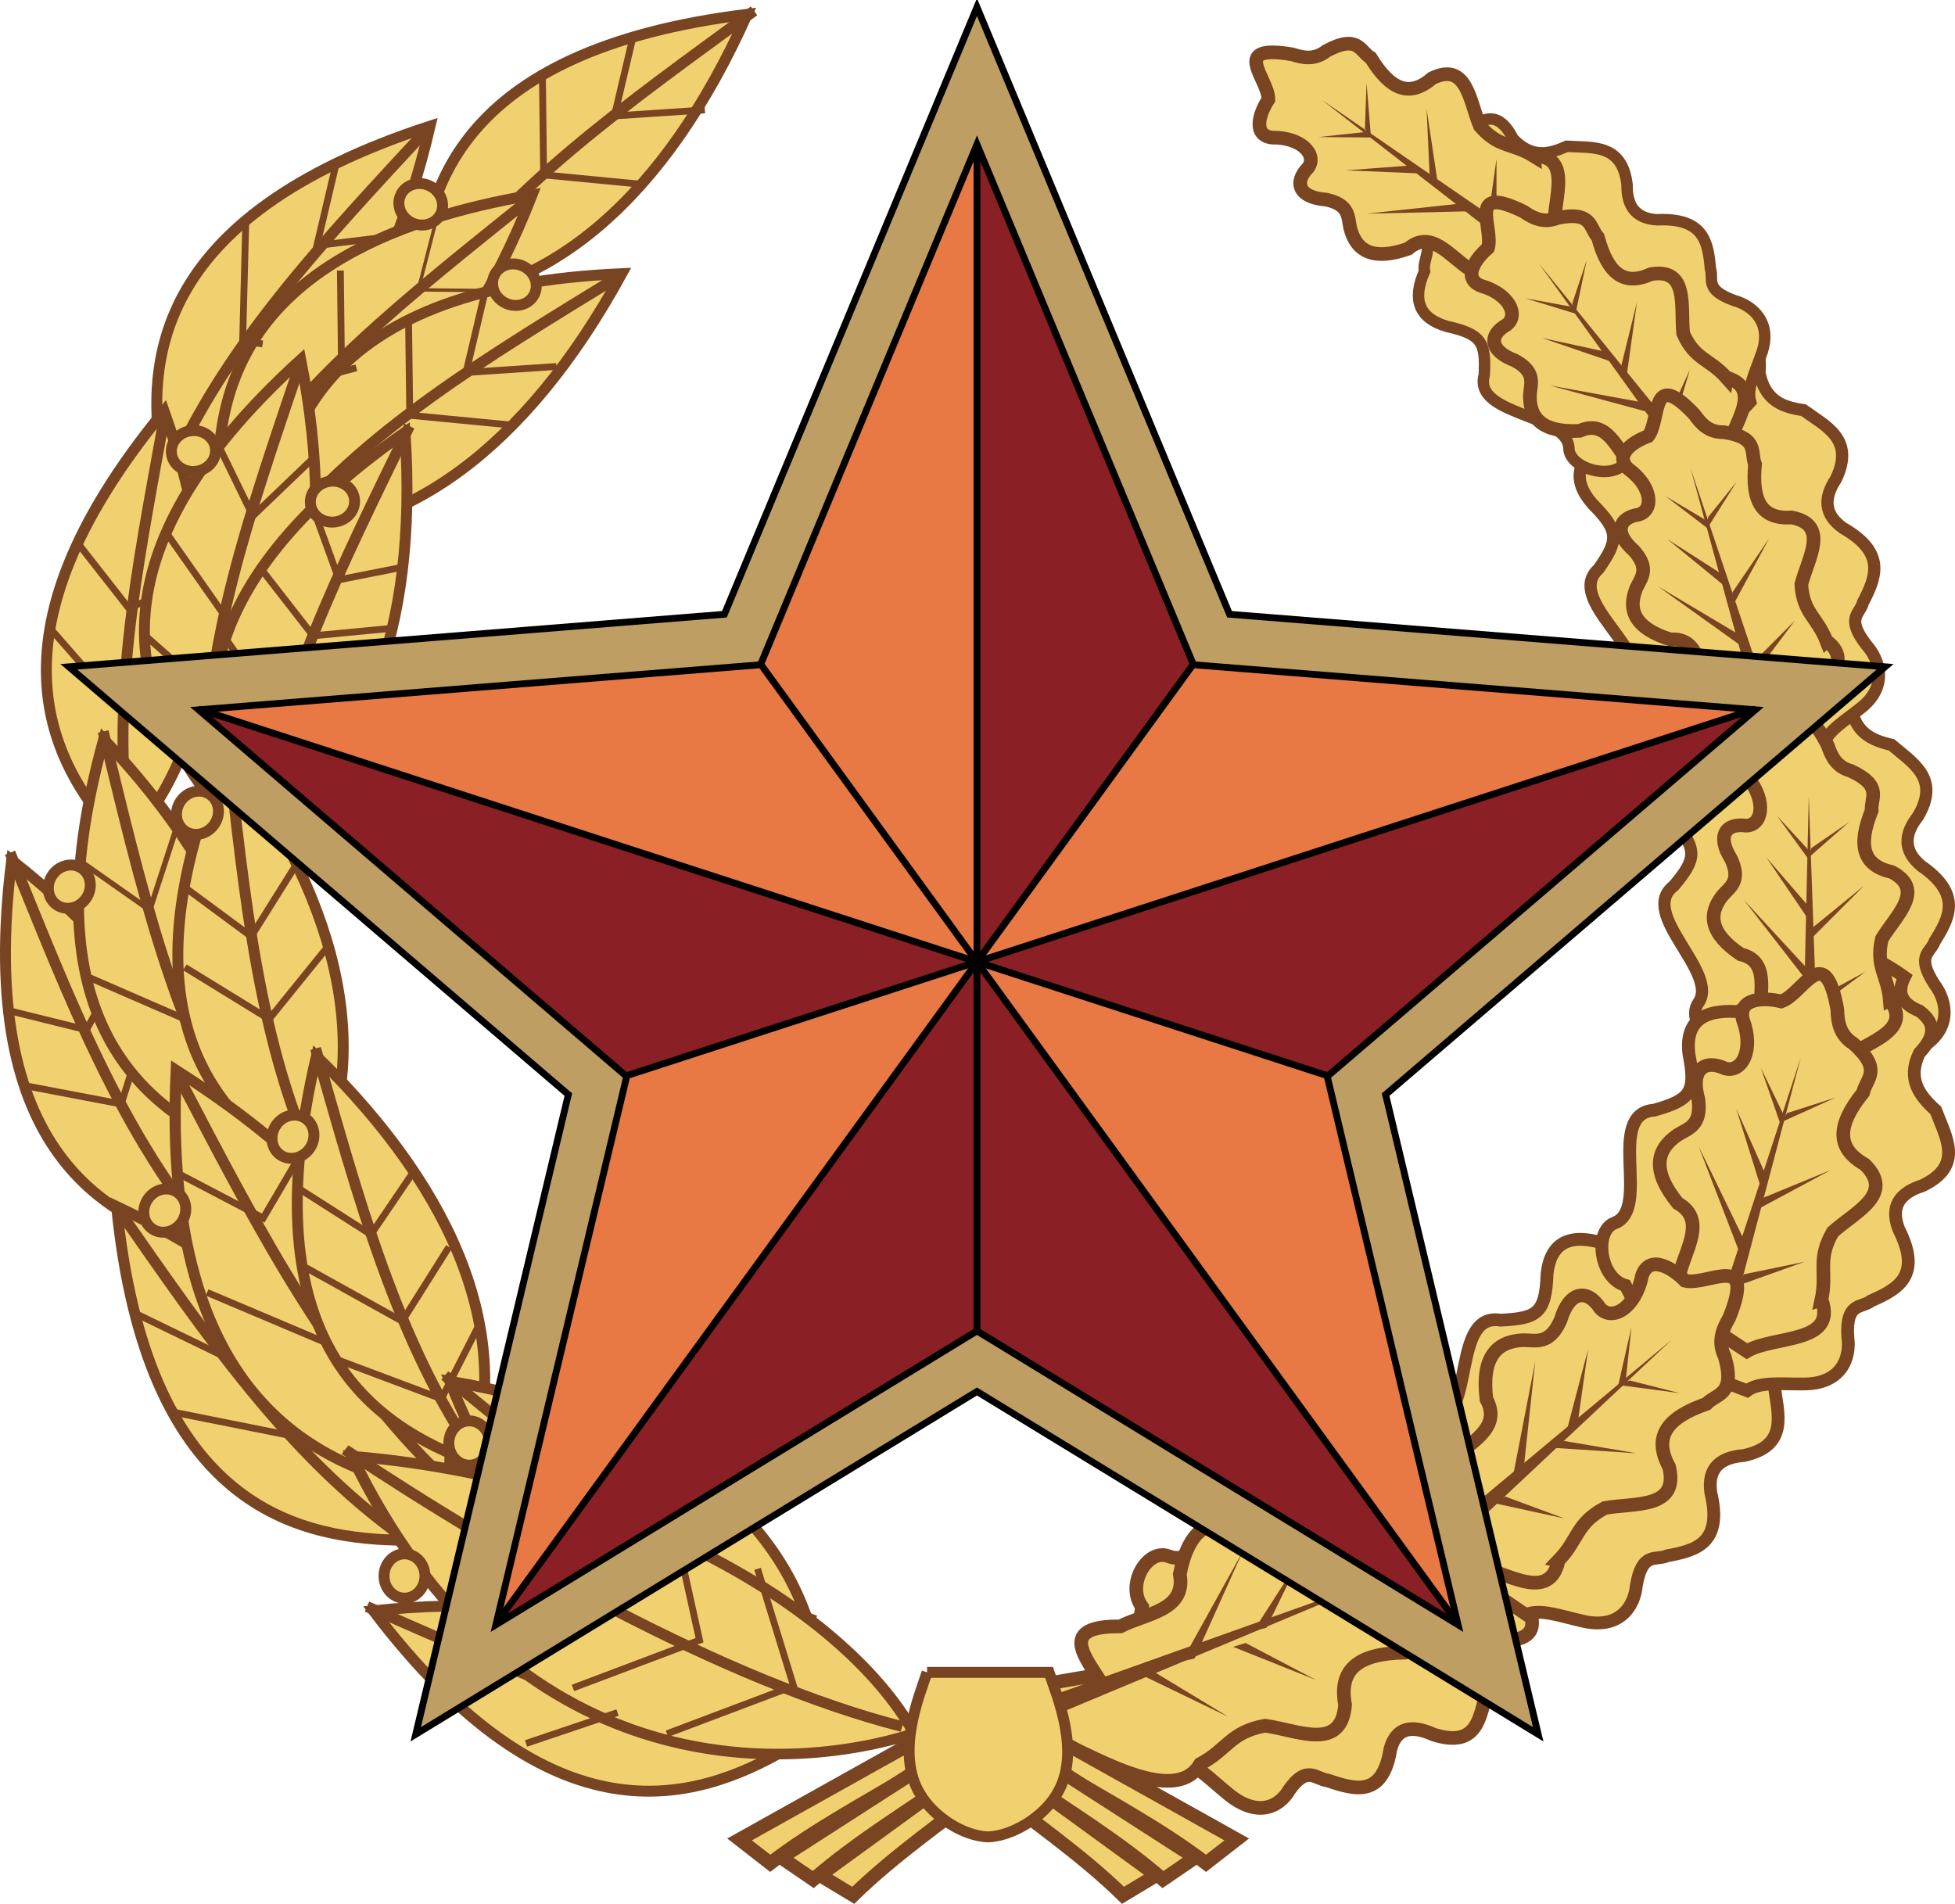 <?xml version="1.0" encoding="UTF-8" standalone="no"?>
<!-- Created with Inkscape (http://www.inkscape.org/) -->
<svg xmlns:dc="http://purl.org/dc/elements/1.1/" xmlns:cc="http://creativecommons.org/ns#" xmlns:rdf="http://www.w3.org/1999/02/22-rdf-syntax-ns#" xmlns:svg="http://www.w3.org/2000/svg" xmlns="http://www.w3.org/2000/svg" xmlns:xlink="http://www.w3.org/1999/xlink" xmlns:sodipodi="http://sodipodi.sourceforge.net/DTD/sodipodi-0.dtd" xmlns:inkscape="http://www.inkscape.org/namespaces/inkscape" id="svg2985" version="1.1" inkscape:version="0.48.5 r10040" width="71.661" height="69.793" sodipodi:docname="Emblem_of_the_Armed_Forces_of_Belarus.svg">
  <defs id="defs2989">
    <linearGradient id="linearGradient5390">
      <stop style="stop-color:#215585;stop-opacity:1;" offset="0" id="stop5392"/>
      <stop style="stop-color:#10273d;stop-opacity:1;" offset="1" id="stop5394"/>
    </linearGradient>
    <linearGradient id="linearGradient4288">
      <stop id="stop4290" offset="0" style="stop-color:#e6e6e6;stop-opacity:1;"/>
      <stop id="stop4292" offset="1" style="stop-color:#3f3f3f;stop-opacity:1;"/>
    </linearGradient>
    <linearGradient id="linearGradient3862">
      <stop id="stop3864" offset="0" style="stop-color:#ffffff;stop-opacity:1;"/>
      <stop id="stop3866" offset="1" style="stop-color:#ffffff;stop-opacity:0;"/>
    </linearGradient>
    <linearGradient id="linearGradient3829">
      <stop id="stop3831" offset="0" style="stop-color:#b2b2b2;stop-opacity:1;"/>
      <stop id="stop3833" offset="1" style="stop-color:#808080;stop-opacity:0;"/>
    </linearGradient>
    <linearGradient id="linearGradient3467">
      <stop id="stop3469" offset="0" style="stop-color:#75aadb;stop-opacity:1;"/>
      <stop id="stop3471" offset="1" style="stop-color:#3179bc;stop-opacity:1;"/>
    </linearGradient>
    <linearGradient id="linearGradient3459">
      <stop id="stop3461" offset="0" style="stop-color:#008cd9;stop-opacity:1;"/>
      <stop id="stop3463" offset="1" style="stop-color:#008cd9;stop-opacity:1;"/>
    </linearGradient>
    <linearGradient id="linearGradient3443">
      <stop id="stop3445" offset="0" style="stop-color:#b3b3b3;stop-opacity:1;"/>
      <stop id="stop3447" offset="1" style="stop-color:#b3b3b3;stop-opacity:0;"/>
    </linearGradient>
    <linearGradient id="linearGradient3435">
      <stop id="stop3437" offset="0" style="stop-color:#e4e4e4;stop-opacity:1;"/>
      <stop id="stop3439" offset="1" style="stop-color:#b3b3b3;stop-opacity:1;"/>
    </linearGradient>
    <linearGradient id="linearGradient3421">
      <stop style="stop-color:#e1d1ab;stop-opacity:1;" offset="0" id="stop3423"/>
      <stop style="stop-color:#ecdddd;stop-opacity:1;" offset="1" id="stop3425"/>
    </linearGradient>
    <linearGradient id="linearGradient3402">
      <stop id="stop3404" offset="0" style="stop-color:#9e170b;stop-opacity:1;"/>
      <stop id="stop3406" offset="1" style="stop-color:#aa4400;stop-opacity:0;"/>
    </linearGradient>
    <linearGradient id="linearGradient3375">
      <stop id="stop3377" offset="0" style="stop-color:#ff5555;stop-opacity:1;"/>
      <stop id="stop3379" offset="1" style="stop-color:#ff9955;stop-opacity:0;"/>
    </linearGradient>
    <linearGradient id="linearGradient3363">
      <stop id="stop3365" offset="0" style="stop-color:#ec1313;stop-opacity:1;"/>
      <stop id="stop3367" offset="1" style="stop-color:#d92626;stop-opacity:0.965;"/>
    </linearGradient>
    <linearGradient id="linearGradient3274">
      <stop id="stop3276" offset="0" style="stop-color:#2a9a38;stop-opacity:1;"/>
      <stop id="stop3278" offset="1" style="stop-color:#217847;stop-opacity:1;"/>
    </linearGradient>
    <linearGradient id="linearGradient3266">
      <stop id="stop3268" offset="0" style="stop-color:#da1900;stop-opacity:1;"/>
      <stop id="stop3270" offset="1" style="stop-color:#bb210d;stop-opacity:1;"/>
    </linearGradient>
    <linearGradient id="linearGradient5794">
      <stop id="stop5796" offset="0" style="stop-color:#fbf8ee;stop-opacity:1;"/>
      <stop id="stop5798" offset="1" style="stop-color:#dccc8f;stop-opacity:1;"/>
    </linearGradient>
    <linearGradient id="linearGradient4978">
      <stop id="stop4980" offset="0" style="stop-color:#ffffff;stop-opacity:1;"/>
      <stop id="stop4982" offset="1" style="stop-color:#e3dedb;stop-opacity:1;"/>
    </linearGradient>
    <linearGradient id="linearGradient4938">
      <stop id="stop4940" offset="0" style="stop-color:#b20b02;stop-opacity:1;"/>
      <stop id="stop4942" offset="1" style="stop-color:#741111;stop-opacity:1;"/>
    </linearGradient>
    <linearGradient id="linearGradient3342">
      <stop id="stop3344" offset="0" style="stop-color:#ffffff;stop-opacity:1;"/>
      <stop id="stop3346" offset="1" style="stop-color:#ecdddd;stop-opacity:1;"/>
    </linearGradient>
    <linearGradient y2="128.212" x2="454.71" y1="91.116" x1="454.71" gradientUnits="userSpaceOnUse" id="linearGradient6140" xlink:href="#linearGradient3274"/>
    <linearGradient y2="211.901" x2="461.105" y1="239.389" x1="454.642" gradientUnits="userSpaceOnUse" id="linearGradient6142" xlink:href="#linearGradient3274"/>
    <linearGradient y2="230.138" x2="434.026" y1="201.593" x1="457.462" gradientUnits="userSpaceOnUse" id="linearGradient6144" xlink:href="#linearGradient3274"/>
    <linearGradient y2="171.139" x2="425.377" y1="129.072" x1="408.719" gradientUnits="userSpaceOnUse" id="linearGradient6146" xlink:href="#linearGradient3274"/>
    <linearGradient y2="339.458" x2="412.198" y1="113.153" x1="434.31" gradientUnits="userSpaceOnUse" id="linearGradient6148" xlink:href="#linearGradient3274"/>
    <radialGradient r="22.996" fy="70.849" fx="418.138" cy="70.849" cx="418.138" gradientTransform="matrix(0.807,-0.283,0.752,2.14,27.65,37.635)" gradientUnits="userSpaceOnUse" id="radialGradient6150" xlink:href="#linearGradient3363"/>
    <radialGradient r="22.496" fy="52.591" fx="409.252" cy="52.591" cx="409.252" gradientTransform="matrix(0.228,-0.095,0.527,1.268,285.459,20.653)" gradientUnits="userSpaceOnUse" id="radialGradient6152" xlink:href="#linearGradient3375"/>
    <radialGradient r="22.496" fy="61.763" fx="459.043" cy="61.763" cx="459.043" gradientTransform="matrix(0.228,-0.095,0.527,1.268,285.459,20.653)" gradientUnits="userSpaceOnUse" id="radialGradient6154" xlink:href="#linearGradient3375"/>
    <radialGradient r="22.496" fy="65.504" fx="371.625" cy="65.504" cx="371.625" gradientTransform="matrix(0.228,-0.095,0.527,1.268,285.459,20.653)" gradientUnits="userSpaceOnUse" id="radialGradient6156" xlink:href="#linearGradient3375"/>
    <radialGradient r="22.496" fy="87.877" fx="437.654" cy="87.877" cx="437.654" gradientTransform="matrix(0.228,-0.095,0.825,1.97,259.36,-40.75)" gradientUnits="userSpaceOnUse" id="radialGradient6158" xlink:href="#linearGradient3375"/>
    <radialGradient r="22.496" fy="78.12" fx="388.352" cy="78.12" cx="388.352" gradientTransform="matrix(0.228,-0.095,0.527,1.268,285.459,20.653)" gradientUnits="userSpaceOnUse" id="radialGradient6160" xlink:href="#linearGradient3375"/>
    <radialGradient r="22.496" fy="101.152" fx="419.164" cy="101.152" cx="419.164" gradientTransform="matrix(1.156,-0.353,0.456,1.492,-97.357,112.883)" gradientUnits="userSpaceOnUse" id="radialGradient6162" xlink:href="#linearGradient3402"/>
    <linearGradient y2="327.495" x2="182.594" y1="59.018" x1="210.934" gradientTransform="translate(-0.328,-0.726)" gradientUnits="userSpaceOnUse" id="linearGradient6170" xlink:href="#linearGradient5794"/>
    <radialGradient r="111.128" fy="200.029" fx="299.989" cy="200.029" cx="299.989" gradientTransform="matrix(2.677,-0.001,0.001,2.538,-499.6,-308.973)" gradientUnits="userSpaceOnUse" id="radialGradient6172" xlink:href="#linearGradient3342"/>
    <linearGradient y2="188.208" x2="302.467" y1="200.116" x1="302.467" gradientUnits="userSpaceOnUse" id="linearGradient6174" xlink:href="#linearGradient3467"/>
    <linearGradient y2="166.942" x2="302.458" y1="178.849" x1="302.458" gradientUnits="userSpaceOnUse" id="linearGradient6176" xlink:href="#linearGradient3467"/>
    <linearGradient y2="209.456" x2="302.69" y1="226.307" x1="302.69" gradientUnits="userSpaceOnUse" id="linearGradient6178" xlink:href="#linearGradient3467"/>
    <radialGradient r="30.547" fy="82.54" fx="746.183" cy="82.54" cx="746.183" gradientTransform="matrix(1,0,0,1.031,0,-2.772)" gradientUnits="userSpaceOnUse" id="radialGradient6180" xlink:href="#linearGradient3435"/>
    <radialGradient r="30.547" fy="82.54" fx="744.176" cy="82.54" cx="744.176" gradientTransform="matrix(1,0,0,1.031,0,-2.772)" gradientUnits="userSpaceOnUse" id="radialGradient6182" xlink:href="#linearGradient3435"/>
    <radialGradient r="30.547" fy="81.567" fx="740.163" cy="81.567" cx="740.163" gradientTransform="matrix(1,0,0,1.031,0,-2.772)" gradientUnits="userSpaceOnUse" id="radialGradient6184" xlink:href="#linearGradient3435"/>
    <radialGradient r="35.198" fy="257.306" fx="259.037" cy="257.306" cx="259.037" gradientTransform="matrix(1,0,0,1,0,0.012)" gradientUnits="userSpaceOnUse" id="radialGradient6186" xlink:href="#linearGradient3421"/>
    <radialGradient r="35.198" fy="257.306" fx="346.566" cy="257.306" cx="346.566" gradientTransform="matrix(1,0,0,1,0,0.012)" gradientUnits="userSpaceOnUse" id="radialGradient6188" xlink:href="#linearGradient3421"/>
    <radialGradient r="21.363" fy="299.503" fx="269.834" cy="299.503" cx="269.834" gradientTransform="matrix(1,-0.837,0.376,0.449,-113.685,391.552)" gradientUnits="userSpaceOnUse" id="radialGradient6190" xlink:href="#linearGradient4938"/>
    <radialGradient r="21.363" fy="300.062" fx="261.172" cy="300.062" cx="261.172" gradientTransform="matrix(0.713,-0.701,0.562,0.572,-89.204,314.17)" gradientUnits="userSpaceOnUse" id="radialGradient6192" xlink:href="#linearGradient4938"/>
    <radialGradient r="10.673" fy="340.293" fx="305.637" cy="340.293" cx="305.637" gradientTransform="matrix(1,0,0,0.974,0,9.096)" gradientUnits="userSpaceOnUse" id="radialGradient6194" xlink:href="#linearGradient4938"/>
    <radialGradient r="24.576" fy="316.263" fx="296.66" cy="316.263" cx="296.66" gradientTransform="matrix(1,8.1415777e-8,-1.6242505e-7,1.995,5.1369039e-5,-314.684)" gradientUnits="userSpaceOnUse" id="radialGradient6196" xlink:href="#linearGradient4938"/>
    <radialGradient r="19.734" fy="277.394" fx="303.814" cy="277.394" cx="303.814" gradientTransform="matrix(1.891,0.015,-0.009,1.118,-268.27,-35.559)" gradientUnits="userSpaceOnUse" id="radialGradient6198" xlink:href="#linearGradient4938"/>
    <radialGradient r="9.784" fy="230.396" fx="782.964" cy="230.396" cx="782.964" gradientTransform="matrix(0.515,-0.385,1.416,1.894,53.727,96.122)" gradientUnits="userSpaceOnUse" id="radialGradient6200" xlink:href="#linearGradient4288"/>
    <radialGradient r="9.784" fy="230.396" fx="782.964" cy="230.396" cx="782.964" gradientTransform="matrix(0.629,0.13,-0.478,2.316,526.297,-246.538)" gradientUnits="userSpaceOnUse" id="radialGradient6202" xlink:href="#linearGradient4288"/>
    <radialGradient r="12.448" fy="301.71" fx="971.665" cy="301.71" cx="971.665" gradientTransform="matrix(1.21,-0.327,0.519,1.92,-364.266,30.224)" gradientUnits="userSpaceOnUse" id="radialGradient6204" xlink:href="#linearGradient4288"/>
    <radialGradient r="94.55" fy="261.728" fx="850.66" cy="261.728" cx="850.66" gradientTransform="matrix(0.732,-0.28,0.701,1.833,57.013,60.421)" gradientUnits="userSpaceOnUse" id="radialGradient6206" xlink:href="#linearGradient3829"/>
    <radialGradient r="94.55" fy="149.276" fx="892.345" cy="149.276" cx="892.345" gradientTransform="matrix(0.469,-0.395,0.317,0.376,355.093,412.65)" gradientUnits="userSpaceOnUse" id="radialGradient6208" xlink:href="#linearGradient3829"/>
    <radialGradient r="94.55" fy="245.472" fx="789.896" cy="245.472" cx="789.896" gradientTransform="matrix(0.469,-0.395,0.317,0.376,355.093,412.65)" gradientUnits="userSpaceOnUse" id="radialGradient6210" xlink:href="#linearGradient3829"/>
    <radialGradient r="94.55" fy="389.494" fx="789.065" cy="389.494" cx="789.065" gradientTransform="matrix(0.435,-0.187,0.418,0.975,342.33,15.087)" gradientUnits="userSpaceOnUse" id="radialGradient6212" xlink:href="#linearGradient3829"/>
    <radialGradient r="94.55" fy="275.504" fx="1069.342" cy="275.504" cx="1069.342" gradientTransform="matrix(0.724,-0.161,0.326,1.466,61.209,-147.987)" gradientUnits="userSpaceOnUse" id="radialGradient6214" xlink:href="#linearGradient3829"/>
    <radialGradient r="94.55" fy="140.276" fx="873.506" cy="140.276" cx="873.506" gradientTransform="matrix(0.345,0.014,-0.016,0.374,574.734,18.774)" gradientUnits="userSpaceOnUse" id="radialGradient6216" xlink:href="#linearGradient3862"/>
    <radialGradient r="9.784" fy="230.396" fx="782.964" cy="230.396" cx="782.964" gradientTransform="matrix(0.515,-0.385,1.416,1.894,53.727,96.122)" gradientUnits="userSpaceOnUse" id="radialGradient6218" xlink:href="#linearGradient4288"/>
    <radialGradient r="9.784" fy="230.396" fx="782.964" cy="230.396" cx="782.964" gradientTransform="matrix(0.629,0.13,-0.478,2.316,526.297,-246.538)" gradientUnits="userSpaceOnUse" id="radialGradient6220" xlink:href="#linearGradient4288"/>
    <radialGradient r="12.448" fy="301.71" fx="971.665" cy="301.71" cx="971.665" gradientTransform="matrix(1.21,-0.327,0.519,1.92,-364.266,30.224)" gradientUnits="userSpaceOnUse" id="radialGradient6222" xlink:href="#linearGradient4288"/>
    <radialGradient r="94.55" fy="261.728" fx="850.66" cy="261.728" cx="850.66" gradientTransform="matrix(0.732,-0.28,0.701,1.833,57.013,60.421)" gradientUnits="userSpaceOnUse" id="radialGradient6224" xlink:href="#linearGradient3829"/>
    <radialGradient r="94.55" fy="149.276" fx="892.345" cy="149.276" cx="892.345" gradientTransform="matrix(0.469,-0.395,0.317,0.376,355.093,412.65)" gradientUnits="userSpaceOnUse" id="radialGradient6226" xlink:href="#linearGradient3829"/>
    <radialGradient r="94.55" fy="245.472" fx="789.896" cy="245.472" cx="789.896" gradientTransform="matrix(0.469,-0.395,0.317,0.376,355.093,412.65)" gradientUnits="userSpaceOnUse" id="radialGradient6228" xlink:href="#linearGradient3829"/>
    <radialGradient r="94.55" fy="389.494" fx="789.065" cy="389.494" cx="789.065" gradientTransform="matrix(0.435,-0.187,0.418,0.975,342.33,15.087)" gradientUnits="userSpaceOnUse" id="radialGradient6230" xlink:href="#linearGradient3829"/>
    <radialGradient r="94.55" fy="275.504" fx="1069.342" cy="275.504" cx="1069.342" gradientTransform="matrix(0.724,-0.161,0.326,1.466,61.209,-147.987)" gradientUnits="userSpaceOnUse" id="radialGradient6232" xlink:href="#linearGradient3829"/>
    <radialGradient r="94.55" fy="140.276" fx="873.506" cy="140.276" cx="873.506" gradientTransform="matrix(0.345,0.014,-0.016,0.374,574.734,18.774)" gradientUnits="userSpaceOnUse" id="radialGradient6234" xlink:href="#linearGradient3862"/>
    <radialGradient r="9.784" fy="230.396" fx="782.964" cy="230.396" cx="782.964" gradientTransform="matrix(-0.629,0.13,0.478,2.316,556.969,-295.288)" gradientUnits="userSpaceOnUse" id="radialGradient3914" xlink:href="#linearGradient4288"/>
    <radialGradient r="77.743" fy="217.146" fx="786.736" cy="217.146" cx="786.736" gradientTransform="matrix(1,0,0,1.528,0,-118.692)" gradientUnits="userSpaceOnUse" id="radialGradient3920" xlink:href="#linearGradient3829"/>
    <radialGradient r="9.784" fy="230.396" fx="782.964" cy="230.396" cx="782.964" gradientTransform="matrix(0.629,0.13,-0.478,2.316,53.03,-295.147)" gradientUnits="userSpaceOnUse" id="radialGradient3992" xlink:href="#linearGradient4288"/>
    <radialGradient r="77.743" fy="217.146" fx="786.736" cy="217.146" cx="786.736" gradientTransform="matrix(1,0,0,1.528,0,-118.692)" gradientUnits="userSpaceOnUse" id="radialGradient3998" xlink:href="#linearGradient3829"/>
    <radialGradient r="77.743" fy="214.52" fx="848.577" cy="214.52" cx="848.577" gradientTransform="matrix(1.376,-0.846,1.336,2.171,-605.447,461.387)" gradientUnits="userSpaceOnUse" id="radialGradient4000" xlink:href="#linearGradient3829"/>
    <radialGradient r="77.743" fy="256.265" fx="839.816" cy="256.265" cx="839.816" gradientTransform="matrix(0.599,-0.187,1.413,4.531,-25.016,-731.578)" gradientUnits="userSpaceOnUse" id="radialGradient4068" xlink:href="#linearGradient3829"/>
    <radialGradient gradientUnits="userSpaceOnUse" gradientTransform="matrix(1,0,0,0.893,0,16.514)" r="30.148" fy="153.667" fx="-11.571" cy="153.667" cx="-11.571" id="radialGradient3620" xlink:href="#linearGradient3402"/>
    <radialGradient gradientUnits="userSpaceOnUse" r="31.999" fy="159.684" fx="-1.389" cy="159.684" cx="-1.389" id="radialGradient3630" xlink:href="#linearGradient3402"/>
    <radialGradient gradientUnits="userSpaceOnUse" gradientTransform="matrix(1,0,0,0.92,0,10.381)" r="23.03" fy="129.136" fx="-13.423" cy="129.136" cx="-13.423" id="radialGradient3622" xlink:href="#linearGradient3363"/>
    <linearGradient x1="109.828" y1="17.812" x2="108.948" y2="68.831" id="id0" gradientUnits="userSpaceOnUse">
      <stop style="stop-color:#1f1a17;stop-opacity:1" offset="0" id="stop9"/>
      <stop style="stop-color:#ffffff;stop-opacity:1" offset="1" id="stop11"/>
    </linearGradient>
    <linearGradient x1="146.137" y1="116.363" x2="174.172" y2="103.28" id="id1" xlink:href="#id0" gradientUnits="userSpaceOnUse"/>
    <linearGradient x1="144.041" y1="175.211" x2="174.003" y2="161.228" id="id2" xlink:href="#id0" gradientUnits="userSpaceOnUse"/>
    <linearGradient x1="148.031" y1="155.986" x2="176.5" y2="142.7" id="id3" xlink:href="#id0" gradientUnits="userSpaceOnUse"/>
    <linearGradient x1="61.534" y1="134.181" x2="32.486" y2="124.499" id="id4" xlink:href="#id0" gradientUnits="userSpaceOnUse"/>
    <linearGradient x1="135.863" y1="191.921" x2="166.429" y2="177.657" id="id5" xlink:href="#id0" gradientUnits="userSpaceOnUse"/>
    <linearGradient x1="149.034" y1="135.702" x2="176.168" y2="123.039" id="id6" xlink:href="#id0" gradientUnits="userSpaceOnUse"/>
    <linearGradient x1="62.201" y1="153.989" x2="32.754" y2="144.174" id="id7" xlink:href="#id0" gradientUnits="userSpaceOnUse"/>
    <linearGradient x1="66.148" y1="173.1" x2="35.296" y2="162.816" id="id8" xlink:href="#id0" gradientUnits="userSpaceOnUse"/>
    <linearGradient x1="63.419" y1="114.57" x2="35.064" y2="105.118" id="id9" xlink:href="#id0" gradientUnits="userSpaceOnUse"/>
    <linearGradient x1="139.12" y1="97.646" x2="167.305" y2="84.493" id="id10" xlink:href="#id0" gradientUnits="userSpaceOnUse"/>
    <linearGradient x1="124.458" y1="206.44" x2="154.032" y2="192.639" id="id11" xlink:href="#id0" gradientUnits="userSpaceOnUse"/>
    <linearGradient x1="73.875" y1="189.62" x2="43.321" y2="179.435" id="id12" xlink:href="#id0" gradientUnits="userSpaceOnUse"/>
    <linearGradient x1="85.476" y1="204.27" x2="55.521" y2="194.285" id="id13" xlink:href="#id0" gradientUnits="userSpaceOnUse"/>
    <linearGradient x1="70.713" y1="95.692" x2="42.185" y2="86.183" id="id14" xlink:href="#id0" gradientUnits="userSpaceOnUse"/>
    <linearGradient x1="128.784" y1="79.226" x2="155.017" y2="66.984" id="id15" xlink:href="#id0" gradientUnits="userSpaceOnUse"/>
    <linearGradient x1="80.6" y1="77.324" x2="54.619" y2="68.663" id="id16" xlink:href="#id0" gradientUnits="userSpaceOnUse"/>
    <linearGradient x1="115.614" y1="65.103" x2="141.587" y2="52.982" id="id17" xlink:href="#id0" gradientUnits="userSpaceOnUse"/>
    <linearGradient x1="93.357" y1="62.979" x2="68.552" y2="54.711" id="id18" xlink:href="#id0" gradientUnits="userSpaceOnUse"/>
    <linearGradient x1="109.828" y1="17.812" x2="108.948" y2="68.831" id="linearGradient5356" xlink:href="#id0" gradientUnits="userSpaceOnUse"/>
    <clipPath clipPathUnits="userSpaceOnUse" id="clipPath67779">
      <path d="M 11.991,11.991 H 583.285 V 829.899 H 11.991 Z" id="path67781" inkscape:connector-curvature="0"/>
    </clipPath>
    <clipPath clipPathUnits="userSpaceOnUse" id="clipPath67779-8">
      <path d="M 11.991,11.991 H 583.285 V 829.899 H 11.991 Z" id="path67781-5" inkscape:connector-curvature="0"/>
    </clipPath>
    <clipPath clipPathUnits="userSpaceOnUse" id="clipPath9275">
      <path d="M 11.991,11.991 H 583.285 V 829.899 H 11.991 Z" id="path9277" inkscape:connector-curvature="0"/>
    </clipPath>
    <clipPath clipPathUnits="userSpaceOnUse" id="clipPath67779-6">
      <path d="M 11.991,11.991 H 583.285 V 829.899 H 11.991 Z" id="path67781-9" inkscape:connector-curvature="0"/>
    </clipPath>
    <linearGradient id="linearGradient11276">
      <stop style="stop-color:#c99e4e;stop-opacity:1" offset="0" id="stop11278"/>
      <stop id="stop11280" offset="0.5" style="stop-color:#f8da8a;stop-opacity:1"/>
      <stop style="stop-color:#cfa555;stop-opacity:1" offset="1" id="stop11282"/>
    </linearGradient>
    <linearGradient id="linearGradient12721" gradientUnits="userSpaceOnUse" x1="274.913" y1="510.481" x2="397.753" y2="410.023">
      <stop offset="0.131" style="stop-color:#C99E4E" id="stop12731"/>
      <stop offset="0.29" style="stop-color:#DFBA68" id="stop12729"/>
      <stop offset="0.49" style="stop-color:#F2D180" id="stop12727"/>
      <stop offset="0.832" style="stop-color:#FCE090" id="stop12725"/>
      <stop offset="1" style="stop-color:#FFE595" id="stop12723"/>
    </linearGradient>
    <linearGradient id="linearGradient7731">
      <stop style="stop-color:#cfa555;stop-opacity:1" offset="0" id="stop7737"/>
      <stop id="stop7735" offset="0.5" style="stop-color:#f8da8a;stop-opacity:1"/>
      <stop style="stop-color:#c99e4e;stop-opacity:1" offset="1" id="stop7733"/>
    </linearGradient>
    <radialGradient xlink:href="#linearGradient3363" id="radialGradient18157" gradientUnits="userSpaceOnUse" gradientTransform="matrix(0.807,-0.283,0.752,2.14,27.65,37.635)" cx="418.138" cy="70.849" fx="418.138" fy="70.849" r="22.996"/>
    <radialGradient xlink:href="#linearGradient3375" id="radialGradient18159" gradientUnits="userSpaceOnUse" gradientTransform="matrix(0.228,-0.095,0.527,1.268,285.459,20.653)" cx="409.252" cy="52.591" fx="409.252" fy="52.591" r="22.496"/>
    <radialGradient xlink:href="#linearGradient3375" id="radialGradient18161" gradientUnits="userSpaceOnUse" gradientTransform="matrix(0.228,-0.095,0.527,1.268,285.459,20.653)" cx="459.043" cy="61.763" fx="459.043" fy="61.763" r="22.496"/>
    <radialGradient xlink:href="#linearGradient3375" id="radialGradient18163" gradientUnits="userSpaceOnUse" gradientTransform="matrix(0.228,-0.095,0.527,1.268,285.459,20.653)" cx="371.625" cy="65.504" fx="371.625" fy="65.504" r="22.496"/>
    <radialGradient xlink:href="#linearGradient3375" id="radialGradient18165" gradientUnits="userSpaceOnUse" gradientTransform="matrix(0.228,-0.095,0.825,1.97,259.36,-40.75)" cx="437.654" cy="87.877" fx="437.654" fy="87.877" r="22.496"/>
    <radialGradient xlink:href="#linearGradient3375" id="radialGradient18167" gradientUnits="userSpaceOnUse" gradientTransform="matrix(0.228,-0.095,0.527,1.268,285.459,20.653)" cx="388.352" cy="78.12" fx="388.352" fy="78.12" r="22.496"/>
  </defs>
  <sodipodi:namedview pagecolor="#ffffff" bordercolor="#666666" borderopacity="1" objecttolerance="10" gridtolerance="10" guidetolerance="10" inkscape:pageopacity="0" inkscape:pageshadow="2" inkscape:window-width="1536" inkscape:window-height="801" id="namedview2987" showgrid="false" inkscape:zoom="2.8284272" inkscape:cx="53.574123" inkscape:cy="60.884381" inkscape:window-x="-8" inkscape:window-y="-8" inkscape:window-maximized="1" inkscape:current-layer="g3258" showguides="true" inkscape:guide-bbox="true" fit-margin-top="0" fit-margin-left="0" fit-margin-right="0" fit-margin-bottom="0" inkscape:snap-bbox="true" inkscape:snap-bbox-midpoints="true"/>
  <g id="g3851" transform="translate(-40.786,30.294)">
    <g id="g3096" transform="translate(196,-11)"/>
    <g id="g3848" transform="matrix(0,-0.008,-0.008,0,-122.829,-117.275)"/>
    <g id="g3258">
      <g id="g2867" transform="translate(-22.307,-106.113)">
        <g id="g2663">
          <g id="g4293" transform="translate(562.232,135.718)" style="stroke:#784421;stroke-opacity:1;fill:#f1d06f;fill-opacity:1">
            <g style="fill:#f1d06f;fill-opacity:1;stroke:#784421;stroke-opacity:1" id="g4127">
              <path style="fill:#f1d06f;fill-opacity:1;stroke:#784421;stroke-width:0.4;stroke-linecap:butt;stroke-linejoin:miter;stroke-miterlimit:4;stroke-dasharray:none;stroke-opacity:1" d="m -471.75,-59.375 c -3.027,6.762 -7.248,10.256 -12,10.5 0.021,-3.826 1.225,-9.175 12,-10.5 z" id="path3355" inkscape:connector-curvature="0" sodipodi:nodetypes="ccc"/>
              <path style="fill:#f1d06f;fill-opacity:1;stroke:#784421;stroke-width:0.4;stroke-linecap:butt;stroke-linejoin:miter;stroke-miterlimit:4;stroke-dasharray:none;stroke-opacity:1" d="m -483.625,-48.625 c 2.928,-4.293 7.581,-7.551 12.125,-10.875 v 0 0" id="path4125" inkscape:connector-curvature="0" sodipodi:nodetypes="cccc"/>
            </g>
            <g id="g4149" style="stroke:#784421;stroke-opacity:1;fill:#f1d06f;fill-opacity:1">
              <g style="fill:#f1d06f;fill-opacity:1;stroke:#784421;stroke-opacity:1" id="g4131" transform="rotate(-11.021,-456.314,2.918)">
                <path style="fill:#f1d06f;fill-opacity:1;stroke:#784421;stroke-width:0.4;stroke-linecap:butt;stroke-linejoin:miter;stroke-miterlimit:4;stroke-dasharray:none;stroke-opacity:1" d="m -471.75,-59.375 c -3.027,6.762 -7.248,10.256 -12,10.5 0.021,-3.826 1.225,-9.175 12,-10.5 z" id="path4133" inkscape:connector-curvature="0" sodipodi:nodetypes="ccc"/>
                <path style="fill:#f1d06f;fill-opacity:1;stroke:#784421;stroke-width:0.4;stroke-linecap:butt;stroke-linejoin:miter;stroke-miterlimit:4;stroke-dasharray:none;stroke-opacity:1" d="m -483.625,-48.625 c 2.928,-4.293 7.279,-7.385 11.822,-10.709" id="path4135" inkscape:connector-curvature="0" sodipodi:nodetypes="cc"/>
              </g>
              <g transform="rotate(-2.706,-335.452,110.87)" id="g4137" style="fill:#f1d06f;fill-opacity:1;stroke:#784421;stroke-opacity:1">
                <path sodipodi:nodetypes="ccc" inkscape:connector-curvature="0" id="path4139" d="m -471.75,-59.375 c -3.027,6.762 -7.248,10.256 -12,10.5 0.021,-3.826 1.225,-9.175 12,-10.5 z" style="fill:#f1d06f;fill-opacity:1;stroke:#784421;stroke-width:0.4;stroke-linecap:butt;stroke-linejoin:miter;stroke-miterlimit:4;stroke-dasharray:none;stroke-opacity:1"/>
                <path sodipodi:nodetypes="cc" inkscape:connector-curvature="0" id="path4141" d="m -483.625,-48.625 c 2.928,-4.293 7.26,-7.301 11.803,-10.625" style="fill:#f1d06f;fill-opacity:1;stroke:#784421;stroke-width:0.4;stroke-linecap:butt;stroke-linejoin:miter;stroke-miterlimit:4;stroke-dasharray:none;stroke-opacity:1"/>
              </g>
              <g style="fill:#f1d06f;fill-opacity:1;stroke:#784421;stroke-opacity:1" id="g4143" transform="rotate(4.576,-593.043,-112.17)">
                <path style="fill:#f1d06f;fill-opacity:1;stroke:#784421;stroke-width:0.4;stroke-linecap:butt;stroke-linejoin:miter;stroke-miterlimit:4;stroke-dasharray:none;stroke-opacity:1" d="m -471.75,-59.375 c -3.027,6.762 -7.248,10.256 -12,10.5 0.021,-3.826 1.225,-9.175 12,-10.5 z" id="path4145" inkscape:connector-curvature="0" sodipodi:nodetypes="ccc"/>
                <path style="fill:#f1d06f;fill-opacity:1;stroke:#784421;stroke-width:0.4;stroke-linecap:butt;stroke-linejoin:miter;stroke-miterlimit:4;stroke-dasharray:none;stroke-opacity:1" d="m -483.625,-48.625 c 2.928,-4.293 7.203,-7.299 11.746,-10.623" id="path4147" inkscape:connector-curvature="0" sodipodi:nodetypes="cc"/>
              </g>
            </g>
            <g transform="rotate(-32.54,-470.359,-33.349)" id="g4160" style="stroke:#784421;stroke-opacity:1;fill:#f1d06f;fill-opacity:1">
              <g transform="rotate(-11.021,-456.314,2.918)" id="g4162" style="fill:#f1d06f;fill-opacity:1;stroke:#784421;stroke-opacity:1">
                <path sodipodi:nodetypes="ccc" inkscape:connector-curvature="0" id="path4164" d="m -471.75,-59.375 c -3.027,6.762 -7.248,10.256 -12,10.5 0.021,-3.826 1.225,-9.175 12,-10.5 z" style="fill:#f1d06f;fill-opacity:1;stroke:#784421;stroke-width:0.4;stroke-linecap:butt;stroke-linejoin:miter;stroke-miterlimit:4;stroke-dasharray:none;stroke-opacity:1"/>
                <path sodipodi:nodetypes="cc" inkscape:connector-curvature="0" id="path4166" d="m -483.625,-48.625 c 2.928,-4.293 7.06,-7.163 11.603,-10.487" style="fill:#f1d06f;fill-opacity:1;stroke:#784421;stroke-width:0.4;stroke-linecap:butt;stroke-linejoin:miter;stroke-miterlimit:4;stroke-dasharray:none;stroke-opacity:1"/>
              </g>
              <g style="fill:#f1d06f;fill-opacity:1;stroke:#784421;stroke-opacity:1" id="g4168" transform="rotate(-2.706,-364.702,78.465)">
                <path style="fill:#f1d06f;fill-opacity:1;stroke:#784421;stroke-width:0.4;stroke-linecap:butt;stroke-linejoin:miter;stroke-miterlimit:4;stroke-dasharray:none;stroke-opacity:1" d="m -471.75,-59.375 c -3.027,6.762 -7.248,10.256 -12,10.5 0.021,-3.826 1.225,-9.175 12,-10.5 z" id="path4170" inkscape:connector-curvature="0" sodipodi:nodetypes="ccc"/>
                <path style="fill:#f1d06f;fill-opacity:1;stroke:#784421;stroke-width:0.4;stroke-linecap:butt;stroke-linejoin:miter;stroke-miterlimit:4;stroke-dasharray:none;stroke-opacity:1" d="m -483.625,-48.625 c 2.928,-4.293 7.113,-7.233 11.657,-10.557" id="path4172" inkscape:connector-curvature="0" sodipodi:nodetypes="cc"/>
              </g>
              <g transform="rotate(4.576,-593.043,-112.17)" id="g4174" style="fill:#f1d06f;fill-opacity:1;stroke:#784421;stroke-opacity:1">
                <path sodipodi:nodetypes="ccc" inkscape:connector-curvature="0" id="path4176" d="m -471.75,-59.375 c -3.027,6.762 -7.248,10.256 -12,10.5 0.021,-3.826 1.225,-9.175 12,-10.5 z" style="fill:#f1d06f;fill-opacity:1;stroke:#784421;stroke-width:0.4;stroke-linecap:butt;stroke-linejoin:miter;stroke-miterlimit:4;stroke-dasharray:none;stroke-opacity:1"/>
                <path sodipodi:nodetypes="cccc" inkscape:connector-curvature="0" id="path4178" d="m -483.625,-48.625 c 2.928,-4.293 7.581,-7.551 12.125,-10.875 v 0 0" style="fill:#f1d06f;fill-opacity:1;stroke:#784421;stroke-width:0.4;stroke-linecap:butt;stroke-linejoin:miter;stroke-miterlimit:4;stroke-dasharray:none;stroke-opacity:1"/>
              </g>
            </g>
            <g id="g4180" transform="rotate(-64.851,-469.863,-29.749)" style="stroke:#784421;stroke-opacity:1;fill:#f1d06f;fill-opacity:1">
              <g style="fill:#f1d06f;fill-opacity:1;stroke:#784421;stroke-opacity:1" id="g4182" transform="rotate(-11.021,-456.314,2.918)">
                <path style="fill:#f1d06f;fill-opacity:1;stroke:#784421;stroke-width:0.4;stroke-linecap:butt;stroke-linejoin:miter;stroke-miterlimit:4;stroke-dasharray:none;stroke-opacity:1" d="m -471.75,-59.375 c -3.027,6.762 -7.248,10.256 -12,10.5 0.021,-3.826 1.225,-9.175 12,-10.5 z" id="path4184" inkscape:connector-curvature="0" sodipodi:nodetypes="ccc"/>
                <path style="fill:#f1d06f;fill-opacity:1;stroke:#784421;stroke-width:0.4;stroke-linecap:butt;stroke-linejoin:miter;stroke-miterlimit:4;stroke-dasharray:none;stroke-opacity:1" d="m -483.625,-48.625 c 2.928,-4.293 7.581,-7.551 12.125,-10.875 v 0 0" id="path4186" inkscape:connector-curvature="0" sodipodi:nodetypes="cccc"/>
              </g>
              <g transform="rotate(-2.706,-363.294,73.97)" id="g4188" style="fill:#f1d06f;fill-opacity:1;stroke:#784421;stroke-opacity:1">
                <path sodipodi:nodetypes="ccc" inkscape:connector-curvature="0" id="path4190" d="m -471.75,-59.375 c -3.027,6.762 -7.248,10.256 -12,10.5 0.021,-3.826 1.225,-9.175 12,-10.5 z" style="fill:#f1d06f;fill-opacity:1;stroke:#784421;stroke-width:0.4;stroke-linecap:butt;stroke-linejoin:miter;stroke-miterlimit:4;stroke-dasharray:none;stroke-opacity:1"/>
                <path sodipodi:nodetypes="cccc" inkscape:connector-curvature="0" id="path4192" d="m -483.625,-48.625 c 2.928,-4.293 7.581,-7.551 12.125,-10.875 v 0 0" style="fill:#f1d06f;fill-opacity:1;stroke:#784421;stroke-width:0.4;stroke-linecap:butt;stroke-linejoin:miter;stroke-miterlimit:4;stroke-dasharray:none;stroke-opacity:1"/>
              </g>
              <g style="fill:#f1d06f;fill-opacity:1;stroke:#784421;stroke-opacity:1" id="g4194" transform="rotate(4.576,-593.043,-112.17)">
                <path style="fill:#f1d06f;fill-opacity:1;stroke:#784421;stroke-width:0.4;stroke-linecap:butt;stroke-linejoin:miter;stroke-miterlimit:4;stroke-dasharray:none;stroke-opacity:1" d="m -471.75,-59.375 c -3.027,6.762 -7.248,10.256 -12,10.5 0.021,-3.826 1.225,-9.175 12,-10.5 z" id="path4196" inkscape:connector-curvature="0" sodipodi:nodetypes="ccc"/>
                <path style="fill:#f1d06f;fill-opacity:1;stroke:#784421;stroke-width:0.4;stroke-linecap:butt;stroke-linejoin:miter;stroke-miterlimit:4;stroke-dasharray:none;stroke-opacity:1" d="m -483.625,-48.625 c 2.928,-4.293 7.581,-7.551 12.125,-10.875 v 0 0" id="path4198" inkscape:connector-curvature="0" sodipodi:nodetypes="cccc"/>
              </g>
            </g>
            <g transform="rotate(-77.69,-464.532,-28.339)" id="g4200" style="stroke:#784421;stroke-opacity:1;fill:#f1d06f;fill-opacity:1">
              <g transform="rotate(-11.021,-456.314,2.918)" id="g4202" style="fill:#f1d06f;fill-opacity:1;stroke:#784421;stroke-opacity:1">
                <path sodipodi:nodetypes="ccc" inkscape:connector-curvature="0" id="path4204" d="m -471.75,-59.375 c -3.027,6.762 -7.248,10.256 -12,10.5 0.021,-3.826 1.225,-9.175 12,-10.5 z" style="fill:#f1d06f;fill-opacity:1;stroke:#784421;stroke-width:0.4;stroke-linecap:butt;stroke-linejoin:miter;stroke-miterlimit:4;stroke-dasharray:none;stroke-opacity:1"/>
                <path sodipodi:nodetypes="cc" inkscape:connector-curvature="0" id="path4206" d="m -483.625,-48.625 c 2.928,-4.293 7.232,-7.366 11.776,-10.69" style="fill:#f1d06f;fill-opacity:1;stroke:#784421;stroke-width:0.4;stroke-linecap:butt;stroke-linejoin:miter;stroke-miterlimit:4;stroke-dasharray:none;stroke-opacity:1"/>
              </g>
              <g style="fill:#f1d06f;fill-opacity:1;stroke:#784421;stroke-width:0.343;stroke-miterlimit:4;stroke-dasharray:none;stroke-opacity:1" id="g4208" transform="matrix(1.141,-0.045,0.065,1.189,64.097,-4.835)">
                <path style="fill:#f1d06f;fill-opacity:1;stroke:#784421;stroke-width:0.343;stroke-linecap:butt;stroke-linejoin:miter;stroke-miterlimit:4;stroke-dasharray:none;stroke-opacity:1" d="m -471.75,-59.375 c -3.027,6.762 -7.248,10.256 -12,10.5 0.021,-3.826 1.225,-9.175 12,-10.5 z" id="path4210" inkscape:connector-curvature="0" sodipodi:nodetypes="ccc"/>
                <path style="fill:#f1d06f;fill-opacity:1;stroke:#784421;stroke-width:0.343;stroke-linecap:butt;stroke-linejoin:miter;stroke-miterlimit:4;stroke-dasharray:none;stroke-opacity:1" d="m -483.625,-48.625 c 2.928,-4.293 7.148,-7.327 11.691,-10.651" id="path4212" inkscape:connector-curvature="0" sodipodi:nodetypes="cc"/>
              </g>
              <g transform="rotate(7.896,-547.132,-88.229)" id="g4215" style="fill:#f1d06f;fill-opacity:1;stroke:#784421;stroke-opacity:1">
                <path sodipodi:nodetypes="ccc" inkscape:connector-curvature="0" id="path4217" d="m -471.75,-59.375 c -3.027,6.762 -7.248,10.256 -12,10.5 0.021,-3.826 1.225,-9.175 12,-10.5 z" style="fill:#f1d06f;fill-opacity:1;stroke:#784421;stroke-width:0.4;stroke-linecap:butt;stroke-linejoin:miter;stroke-miterlimit:4;stroke-dasharray:none;stroke-opacity:1"/>
                <path sodipodi:nodetypes="cccc" inkscape:connector-curvature="0" id="path4219" d="m -483.625,-48.625 c 2.928,-4.293 7.581,-7.551 12.125,-10.875 v 0 0" style="fill:#f1d06f;fill-opacity:1;stroke:#784421;stroke-width:0.4;stroke-linecap:butt;stroke-linejoin:miter;stroke-miterlimit:4;stroke-dasharray:none;stroke-opacity:1"/>
              </g>
            </g>
            <g transform="rotate(-109.177,-465.066,-27.324)" id="g4221" style="stroke:#784421;stroke-opacity:1;fill:#f1d06f;fill-opacity:1">
              <g transform="rotate(-11.021,-456.314,2.918)" id="g4223" style="fill:#f1d06f;fill-opacity:1;stroke:#784421;stroke-opacity:1">
                <path sodipodi:nodetypes="ccc" inkscape:connector-curvature="0" id="path4225" d="m -471.75,-59.375 c -3.027,6.762 -7.248,10.256 -12,10.5 0.021,-3.826 1.225,-9.175 12,-10.5 z" style="fill:#f1d06f;fill-opacity:1;stroke:#784421;stroke-width:0.4;stroke-linecap:butt;stroke-linejoin:miter;stroke-miterlimit:4;stroke-dasharray:none;stroke-opacity:1"/>
                <path sodipodi:nodetypes="cccc" inkscape:connector-curvature="0" id="path4227" d="m -483.625,-48.625 c 2.928,-4.293 7.581,-7.551 12.125,-10.875 v 0 0" style="fill:#f1d06f;fill-opacity:1;stroke:#784421;stroke-width:0.4;stroke-linecap:butt;stroke-linejoin:miter;stroke-miterlimit:4;stroke-dasharray:none;stroke-opacity:1"/>
              </g>
              <g transform="rotate(4.576,-593.043,-112.17)" id="g4235" style="fill:#f1d06f;fill-opacity:1;stroke:#784421;stroke-opacity:1">
                <path sodipodi:nodetypes="ccc" inkscape:connector-curvature="0" id="path4237" d="m -471.75,-59.375 c -3.027,6.762 -7.248,10.256 -12,10.5 0.021,-3.826 1.225,-9.175 12,-10.5 z" style="fill:#f1d06f;fill-opacity:1;stroke:#784421;stroke-width:0.4;stroke-linecap:butt;stroke-linejoin:miter;stroke-miterlimit:4;stroke-dasharray:none;stroke-opacity:1"/>
                <path sodipodi:nodetypes="cccc" inkscape:connector-curvature="0" id="path4239" d="m -483.625,-48.625 c 2.928,-4.293 7.581,-7.551 12.125,-10.875 v 0 0" style="fill:#f1d06f;fill-opacity:1;stroke:#784421;stroke-width:0.4;stroke-linecap:butt;stroke-linejoin:miter;stroke-miterlimit:4;stroke-dasharray:none;stroke-opacity:1"/>
              </g>
            </g>
            <g style="stroke:#784421;stroke-width:0.367;stroke-miterlimit:4;stroke-dasharray:none;stroke-opacity:1;fill:#f1d06f;fill-opacity:1" id="g4241" transform="matrix(0.237,-1.047,1.085,0.228,-299.092,-510.357)">
              <g transform="matrix(0.989,-0.571,0.611,1.022,7.61,-272.998)" id="g4249" style="fill:#f1d06f;fill-opacity:1;stroke:#784421;stroke-width:0.314;stroke-miterlimit:4;stroke-dasharray:none;stroke-opacity:1">
                <path sodipodi:nodetypes="ccc" inkscape:connector-curvature="0" id="path4251" d="m -471.75,-59.375 c -3.027,6.762 -8.681,11.647 -13.052,12.431 0.021,-3.826 2.277,-11.106 13.052,-12.431 z" style="fill:#f1d06f;fill-opacity:1;stroke:#784421;stroke-width:0.314;stroke-linecap:butt;stroke-linejoin:miter;stroke-miterlimit:4;stroke-dasharray:none;stroke-opacity:1"/>
                <path sodipodi:nodetypes="cccc" inkscape:connector-curvature="0" id="path4253" d="m -484.5,-47.203 c 2.928,-4.293 8.456,-8.973 13,-12.297 v 0 0" style="fill:#f1d06f;fill-opacity:1;stroke:#784421;stroke-width:0.314;stroke-linecap:butt;stroke-linejoin:miter;stroke-miterlimit:4;stroke-dasharray:none;stroke-opacity:1"/>
              </g>
            </g>
            <g id="g4265" style="stroke:#784421;stroke-opacity:1;fill:#f1d06f;fill-opacity:1">
              <ellipse style="fill:#f1d06f;fill-opacity:1;stroke:#784421;stroke-width:0.4;stroke-miterlimit:4;stroke-dasharray:none;stroke-opacity:1" id="path4261" cx="-481.937" cy="-7" rx="0.75" ry="0.812" d="m -481.187,-7 c 0,0.449 -0.336,0.812 -0.75,0.812 -0.414,0 -0.75,-0.364 -0.75,-0.812 0,-0.449 0.336,-0.812 0.75,-0.812 0.414,0 0.75,0.364 0.75,0.812 z"/>
              <ellipse id="path4263" style="fill:#f1d06f;fill-opacity:1;stroke:#784421;stroke-width:0.4;stroke-miterlimit:4;stroke-dasharray:none;stroke-opacity:1" transform="translate(-2.375,4.875)" cx="-481.937" cy="-7" rx="0.75" ry="0.812" d="m -481.187,-7 c 0,0.449 -0.336,0.812 -0.75,0.812 -0.414,0 -0.75,-0.364 -0.75,-0.812 0,-0.449 0.336,-0.812 0.75,-0.812 0.414,0 0.75,0.364 0.75,0.812 z"/>
            </g>
            <g transform="rotate(34.068,-466.844,-23.163)" id="g4269" style="stroke:#784421;stroke-opacity:1;fill:#f1d06f;fill-opacity:1">
              <ellipse id="path4271" style="fill:#f1d06f;fill-opacity:1;stroke:#784421;stroke-width:0.4;stroke-miterlimit:4;stroke-dasharray:none;stroke-opacity:1" cx="-481.937" cy="-7" rx="0.75" ry="0.812" d="m -481.187,-7 c 0,0.449 -0.336,0.812 -0.75,0.812 -0.414,0 -0.75,-0.364 -0.75,-0.812 0,-0.449 0.336,-0.812 0.75,-0.812 0.414,0 0.75,0.364 0.75,0.812 z"/>
              <ellipse transform="translate(-2.375,4.875)" style="fill:#f1d06f;fill-opacity:1;stroke:#784421;stroke-width:0.4;stroke-miterlimit:4;stroke-dasharray:none;stroke-opacity:1" id="path4273" cx="-481.937" cy="-7" rx="0.75" ry="0.812" d="m -481.187,-7 c 0,0.449 -0.336,0.812 -0.75,0.812 -0.414,0 -0.75,-0.364 -0.75,-0.812 0,-0.449 0.336,-0.812 0.75,-0.812 0.414,0 0.75,0.364 0.75,0.812 z"/>
            </g>
            <g id="g4275" transform="rotate(34.068,-449.214,-34.812)" style="stroke:#784421;stroke-opacity:1;fill:#f1d06f;fill-opacity:1">
              <ellipse style="fill:#f1d06f;fill-opacity:1;stroke:#784421;stroke-width:0.4;stroke-miterlimit:4;stroke-dasharray:none;stroke-opacity:1" id="path4277" cx="-481.937" cy="-7" rx="0.75" ry="0.812" d="m -481.187,-7 c 0,0.449 -0.336,0.812 -0.75,0.812 -0.414,0 -0.75,-0.364 -0.75,-0.812 0,-0.449 0.336,-0.812 0.75,-0.812 0.414,0 0.75,0.364 0.75,0.812 z"/>
              <ellipse id="path4279" style="fill:#f1d06f;fill-opacity:1;stroke:#784421;stroke-width:0.4;stroke-miterlimit:4;stroke-dasharray:none;stroke-opacity:1" transform="translate(-2.375,4.875)" cx="-481.937" cy="-7" rx="0.75" ry="0.812" d="m -481.187,-7 c 0,0.449 -0.336,0.812 -0.75,0.812 -0.414,0 -0.75,-0.364 -0.75,-0.812 0,-0.449 0.336,-0.812 0.75,-0.812 0.414,0 0.75,0.364 0.75,0.812 z"/>
            </g>
            <g transform="rotate(84.019,-465.287,-27.039)" id="g4281" style="stroke:#784421;stroke-opacity:1;fill:#f1d06f;fill-opacity:1">
              <ellipse id="path4283" style="fill:#f1d06f;fill-opacity:1;stroke:#784421;stroke-width:0.4;stroke-miterlimit:4;stroke-dasharray:none;stroke-opacity:1" cx="-481.937" cy="-7" rx="0.75" ry="0.812" d="m -481.187,-7 c 0,0.449 -0.336,0.812 -0.75,0.812 -0.414,0 -0.75,-0.364 -0.75,-0.812 0,-0.449 0.336,-0.812 0.75,-0.812 0.414,0 0.75,0.364 0.75,0.812 z"/>
              <ellipse transform="translate(-2.375,4.875)" style="fill:#f1d06f;fill-opacity:1;stroke:#784421;stroke-width:0.4;stroke-miterlimit:4;stroke-dasharray:none;stroke-opacity:1" id="path4285" cx="-481.937" cy="-7" rx="0.75" ry="0.812" d="m -481.187,-7 c 0,0.449 -0.336,0.812 -0.75,0.812 -0.414,0 -0.75,-0.364 -0.75,-0.812 0,-0.449 0.336,-0.812 0.75,-0.812 0.414,0 0.75,0.364 0.75,0.812 z"/>
            </g>
            <g id="g4287" transform="rotate(114.739,-467.916,-27.077)" style="stroke:#784421;stroke-opacity:1;fill:#f1d06f;fill-opacity:1">
              <ellipse transform="translate(-1.135,0.523)" style="fill:#f1d06f;fill-opacity:1;stroke:#784421;stroke-width:0.4;stroke-miterlimit:4;stroke-dasharray:none;stroke-opacity:1" id="path4289" cx="-481.937" cy="-7" rx="0.75" ry="0.812" d="m -481.187,-7 c 0,0.449 -0.336,0.812 -0.75,0.812 -0.414,0 -0.75,-0.364 -0.75,-0.812 0,-0.449 0.336,-0.812 0.75,-0.812 0.414,0 0.75,0.364 0.75,0.812 z"/>
              <ellipse id="path4291" style="fill:#f1d06f;fill-opacity:1;stroke:#784421;stroke-width:0.4;stroke-miterlimit:4;stroke-dasharray:none;stroke-opacity:1" transform="translate(-2.375,4.875)" cx="-481.937" cy="-7" rx="0.75" ry="0.812" d="m -481.187,-7 c 0,0.449 -0.336,0.812 -0.75,0.812 -0.414,0 -0.75,-0.364 -0.75,-0.812 0,-0.449 0.336,-0.812 0.75,-0.812 0.414,0 0.75,0.364 0.75,0.812 z"/>
            </g>
          </g>
          <path style="fill:none;stroke:#784421;stroke-width:0.25;stroke-linecap:butt;stroke-linejoin:miter;stroke-miterlimit:4;stroke-dasharray:none;stroke-opacity:1" d="m 69.868,111.28 3.089,1.899 2.152,-2.659" id="path4087" inkscape:connector-curvature="0" sodipodi:nodetypes="ccc"/>
          <path sodipodi:nodetypes="ccc" inkscape:connector-curvature="0" id="path4071" d="m 79.133,83.689 -0.707,2.755 2.457,0.026" style="fill:none;stroke:#784421;stroke-width:0.125;stroke-linecap:butt;stroke-linejoin:miter;stroke-miterlimit:4;stroke-dasharray:none;stroke-opacity:1"/>
          <g id="g4268" transform="translate(564.75,136.25)">
            <path style="fill:#f1d06f;fill-opacity:1;stroke:#784421;stroke-width:0.447;stroke-linecap:butt;stroke-linejoin:miter;stroke-miterlimit:4;stroke-dasharray:none;stroke-opacity:1" d="m -432.645,-20.806 c 0.192,-0.523 0.837,-0.822 1.443,-1.227 1.131,-0.706 0.902,-1.725 0.448,-2.323 -0.691,-1.066 -0.129,-1.145 0.009,-1.559 0.541,-0.864 1.021,-1.733 -0.497,-2.781 -0.665,-0.562 -0.615,-1.171 -0.108,-1.811 0.821,-1.398 -0.199,-1.952 -0.972,-2.619 -0.727,-0.169 -1.376,-0.449 -1.492,-1.503 0.181,-1.013 -0.218,-1.258 -0.742,-1.336 -0.707,0.116 -0.989,-0.219 -1.042,-0.797 -2.725,-0.276 -2.113,1.062 -3.169,1.593 0.43,2.004 -0.709,2.052 -0.944,2.572 -1.031,0.569 -1.304,1.302 -0.606,2.247 0.913,1.08 0.825,1.427 0.013,2.396 -1.333,1.011 1.704,3.178 0.895,4.296 -0.447,0.64 0.576,2.02 1.431,1.767 l 2.34,1.621 z" id="path4262" inkscape:connector-curvature="0" sodipodi:nodetypes="cccccccccccccccccc"/>
            <path sodipodi:nodetypes="cccccccccccccccccc" inkscape:connector-curvature="0" id="path4256" d="m -458.444,4.109 c 0.557,0.072 1.111,0.654 1.742,1.171 1.133,0.977 1.956,0.509 2.298,-0.088 0.662,-0.946 0.98,-0.397 1.414,-0.354 1.018,0.345 2.014,0.627 2.298,-1.149 0.218,-0.802 0.791,-0.894 1.591,-0.53 1.624,0.503 1.679,-0.655 1.945,-1.591 -0.166,-0.773 -0.196,-1.494 0.707,-1.856 0.996,-0.053 1.043,-0.513 0.884,-1.061 -0.415,-0.687 -0.235,-1.049 0.265,-1.237 -0.943,-2.815 -1.886,-1.886 -2.828,-2.828 -1.624,0.901 -2.167,-0.238 -2.74,-0.354 -0.966,-0.908 -1.749,-1.013 -2.298,-0.088 -0.577,1.174 -0.93,1.166 -2.161,0.571 -1.498,-1.11 -2.129,2.46 -3.495,1.903 -0.775,-0.303 -1.576,1.052 -0.972,1.856 l -0.442,2.74 z" style="fill:#f1d06f;fill-opacity:1;stroke:#784421;stroke-width:0.5;stroke-linecap:butt;stroke-linejoin:miter;stroke-miterlimit:4;stroke-dasharray:none;stroke-opacity:1"/>
            <path style="fill:#f1d06f;fill-opacity:1;stroke:#784421;stroke-width:0.469;stroke-linecap:butt;stroke-linejoin:miter;stroke-miterlimit:4;stroke-dasharray:none;stroke-opacity:1" d="m -445.724,-1.244 c 0.527,-0.222 1.254,0.054 2.025,0.227 1.402,0.357 1.954,-0.53 2.023,-1.292 0.218,-1.269 0.72,-0.901 1.126,-1.087 1.048,-0.198 2.053,-0.446 1.602,-2.326 -0.123,-0.896 0.354,-1.286 1.215,-1.352 1.655,-0.362 1.244,-1.52 1.111,-2.571 -0.455,-0.667 -0.768,-1.353 -0.103,-2.18 0.871,-0.574 0.731,-1.047 0.371,-1.498 -0.644,-0.452 -0.626,-0.9 -0.253,-1.345 -1.961,-2.248 -2.437,-0.848 -3.655,-1.272 -1.097,1.731 -2.035,0.905 -2.594,1.094 -1.225,-0.378 -1.968,-0.069 -2.093,1.12 -0.052,1.447 -0.371,1.624 -1.709,1.691 -1.782,-0.296 -0.931,3.515 -2.376,3.69 -0.814,0.112 -0.994,1.852 -0.135,2.319 l 0.691,2.903 z" id="path4258" inkscape:connector-curvature="0" sodipodi:nodetypes="cccccccccccccccccc"/>
            <path sodipodi:nodetypes="cccccccccccccccccc" inkscape:connector-curvature="0" id="path4260" d="m -437.618,-9.451 c 0.462,-0.338 1.233,-0.237 2.023,-0.246 1.447,0.024 1.778,-0.967 1.67,-1.724 -0.081,-1.285 0.493,-1.043 0.845,-1.317 0.974,-0.435 1.894,-0.908 1.022,-2.633 -0.327,-0.843 0.047,-1.333 0.87,-1.596 1.526,-0.734 0.86,-1.766 0.487,-2.758 -0.597,-0.544 -1.06,-1.14 -0.603,-2.098 0.715,-0.76 0.469,-1.187 0.015,-1.543 -0.731,-0.291 -0.817,-0.731 -0.557,-1.25 -2.427,-1.735 -2.567,-0.263 -3.85,-0.394 -0.668,1.937 -1.771,1.35 -2.272,1.663 -1.279,-0.085 -1.931,0.387 -1.778,1.573 0.284,1.42 0.014,1.666 -1.273,2.04 -1.802,0.123 -0.095,3.635 -1.46,4.138 -0.766,0.297 -0.54,2.032 0.404,2.288 l 1.342,2.665 z" style="fill:#f1d06f;fill-opacity:1;stroke:#784421;stroke-width:0.469;stroke-linecap:butt;stroke-linejoin:miter;stroke-miterlimit:4;stroke-dasharray:none;stroke-opacity:1"/>
            <path sodipodi:nodetypes="cccccccccccccccccc" inkscape:connector-curvature="0" id="path4264" d="m -434.83,-33.093 c 0.147,-0.537 0.765,-0.89 1.334,-1.345 1.067,-0.799 0.753,-1.795 0.25,-2.353 -0.778,-1.004 -0.225,-1.13 -0.123,-1.554 0.466,-0.906 0.87,-1.813 -0.73,-2.728 -0.71,-0.504 -0.712,-1.115 -0.261,-1.795 0.7,-1.463 -0.363,-1.928 -1.19,-2.528 -0.739,-0.106 -1.41,-0.331 -1.614,-1.372 0.095,-1.025 -0.323,-1.235 -0.853,-1.269 -0.695,0.176 -1.004,-0.135 -1.106,-0.706 -2.738,-0.044 -2.015,1.237 -3.023,1.855 0.598,1.96 -0.533,2.104 -0.722,2.643 -0.979,0.654 -1.189,1.408 -0.413,2.29 1.002,0.999 0.943,1.352 0.216,2.386 -1.243,1.12 1.967,3.022 1.255,4.205 -0.392,0.675 0.745,1.964 1.576,1.64 l 2.469,1.417 z" style="fill:#f1d06f;fill-opacity:1;stroke:#784421;stroke-width:0.447;stroke-linecap:butt;stroke-linejoin:miter;stroke-miterlimit:4;stroke-dasharray:none;stroke-opacity:1"/>
            <path style="fill:#f1d06f;fill-opacity:1;stroke:#784421;stroke-width:0.419;stroke-linecap:butt;stroke-linejoin:miter;stroke-miterlimit:4;stroke-dasharray:none;stroke-opacity:1" d="m -437.485,-45.691 c -0.153,-0.499 0.159,-1.088 0.382,-1.734 0.444,-1.167 -0.304,-1.799 -0.982,-1.988 -1.12,-0.404 -0.745,-0.782 -0.877,-1.168 -0.086,-0.951 -0.22,-1.872 -1.947,-1.793 -0.815,-0.043 -1.123,-0.526 -1.107,-1.29 -0.18,-1.509 -1.255,-1.344 -2.21,-1.404 -0.638,0.286 -1.282,0.445 -1.966,-0.276 -0.439,-0.859 -0.876,-0.815 -1.312,-0.576 -0.462,0.488 -0.862,0.397 -1.229,-0.004 -2.19,1.338 -0.975,1.99 -1.462,2.985 1.457,1.251 0.634,1.933 0.754,2.454 -0.447,1.009 -0.235,1.711 0.822,2.02 1.294,0.288 1.425,0.597 1.368,1.78 -0.422,1.51 3.073,1.405 3.103,2.699 0.029,0.731 1.575,1.181 2.07,0.508 l 2.665,-0.117 z" id="path4266" inkscape:connector-curvature="0" sodipodi:nodetypes="cccccccccccccccccc"/>
            <g transform="translate(92.5,-22.5)" id="g4120">
              <g transform="translate(-92.101,22.937)" id="g4130">
                <path sodipodi:nodetypes="cccccccccccccccc" inkscape:connector-curvature="0" id="path3335" d="m -445.835,-55.148 c -0.795,-0.491 -1.288,-0.295 -1.977,-1.102 -0.382,-0.936 -0.483,-2.363 -1.75,-1.75 -0.83,0.718 -1.534,0.421 -2.25,-0.75 -0.404,-0.24 -0.462,-0.877 -1.625,-0.25 -0.417,0.328 -0.833,0.263 -1.25,0.125 -2.336,-0.397 -0.866,0.888 -0.875,1.654 -0.328,0.498 -0.596,1.318 0.139,1.398 1.073,-0.017 1.657,0.629 1.317,1.102 -0.535,0.544 -0.342,1.098 0.655,1.17 0.876,0.184 0.798,0.642 0.889,1.05 0.223,0.844 0.843,1.201 2.125,0.75 0.839,-0.725 1.52,0.282 2.25,0.75 l 1.625,-0.125 1.5,-1.125 c -0.195,-1.012 0.791,-2.906 -0.773,-2.898 z" style="fill:#f1d06f;fill-opacity:1;stroke:#784421;stroke-width:0.5;stroke-linecap:butt;stroke-linejoin:miter;stroke-miterlimit:4;stroke-dasharray:none;stroke-opacity:1"/>
                <path sodipodi:nodetypes="cccc" inkscape:connector-curvature="0" id="path4106" d="m -445.831,-51.863 -7.778,-5.347 7.314,5.679 z" style="fill:#784421;fill-opacity:1;stroke:none"/>
                <path sodipodi:nodetypes="cccc" inkscape:connector-curvature="0" id="path4108" d="m -447.201,-52.746 v -2.298 l -0.287,2.033 z" style="fill:#784421;fill-opacity:1;stroke:none"/>
                <path style="fill:#784421;fill-opacity:1;stroke:none" d="m -449.366,-54.227 -0.398,-2.652 0.11,2.386 z" id="path4110" inkscape:connector-curvature="0" sodipodi:nodetypes="cccc"/>
                <path sodipodi:nodetypes="cccc" inkscape:connector-curvature="0" id="path4112" d="m -450.096,-54.514 -2.63,-0.11 2.364,-0.177 z" style="fill:#784421;fill-opacity:1;stroke:none"/>
                <path style="fill:#784421;fill-opacity:1;stroke:none" d="m -448.217,-53.122 -3.756,0.088 3.491,-0.376 z" id="path4114" inkscape:connector-curvature="0" sodipodi:nodetypes="cccc"/>
                <path style="fill:#784421;fill-opacity:1;stroke:none" d="m -451.804,-55.857 -0.162,-1.977 -0.057,1.676 z" id="path4116" inkscape:connector-curvature="0" sodipodi:nodetypes="cccc"/>
                <path sodipodi:nodetypes="cccc" inkscape:connector-curvature="0" id="path4118" d="m -451.746,-55.827 -1.984,-0.017 1.667,-0.179 z" style="fill:#784421;fill-opacity:1;stroke:none"/>
              </g>
              <g id="g4140" transform="rotate(16.476,-595.618,-333.311)">
                <path style="fill:#f1d06f;fill-opacity:1;stroke:#784421;stroke-width:0.5;stroke-linecap:butt;stroke-linejoin:miter;stroke-miterlimit:4;stroke-dasharray:none;stroke-opacity:1" d="m -445.835,-55.148 c -0.795,-0.491 -1.288,-0.295 -1.977,-1.102 -0.382,-0.936 -0.483,-2.363 -1.75,-1.75 -0.83,0.718 -1.534,0.421 -2.25,-0.75 -0.404,-0.24 -0.462,-0.877 -1.625,-0.25 -0.417,0.328 -0.833,0.263 -1.25,0.125 -2.336,-0.397 -0.866,0.888 -0.875,1.654 -0.328,0.498 -0.596,1.318 0.139,1.398 1.073,-0.017 1.657,0.629 1.317,1.102 -0.535,0.544 -0.342,1.098 0.655,1.17 0.876,0.184 0.798,0.642 0.889,1.05 0.223,0.844 0.843,1.201 2.125,0.75 0.839,-0.725 1.52,0.282 2.25,0.75 l 1.625,-0.125 1.5,-1.125 c -0.195,-1.012 0.791,-2.906 -0.773,-2.898 z" id="path4142" inkscape:connector-curvature="0" sodipodi:nodetypes="cccccccccccccccc"/>
                <path style="fill:#784421;fill-opacity:1;stroke:none" d="m -445.831,-51.863 -7.778,-5.347 7.314,5.679 z" id="path4144" inkscape:connector-curvature="0" sodipodi:nodetypes="cccc"/>
                <path style="fill:#784421;fill-opacity:1;stroke:none" d="m -447.201,-52.746 v -2.298 l -0.287,2.033 z" id="path4146" inkscape:connector-curvature="0" sodipodi:nodetypes="cccc"/>
                <path sodipodi:nodetypes="cccc" inkscape:connector-curvature="0" id="path4148" d="m -449.366,-54.227 -0.398,-2.652 0.11,2.386 z" style="fill:#784421;fill-opacity:1;stroke:none"/>
                <path style="fill:#784421;fill-opacity:1;stroke:none" d="m -450.096,-54.514 -2.63,-0.11 2.364,-0.177 z" id="path4150" inkscape:connector-curvature="0" sodipodi:nodetypes="cccc"/>
                <path sodipodi:nodetypes="cccc" inkscape:connector-curvature="0" id="path4152" d="m -448.217,-53.122 -3.756,0.088 3.491,-0.376 z" style="fill:#784421;fill-opacity:1;stroke:none"/>
                <path sodipodi:nodetypes="cccc" inkscape:connector-curvature="0" id="path4154" d="m -451.804,-55.857 -0.162,-1.977 -0.057,1.676 z" style="fill:#784421;fill-opacity:1;stroke:none"/>
                <path style="fill:#784421;fill-opacity:1;stroke:none" d="m -451.746,-55.827 -1.984,-0.017 1.667,-0.179 z" id="path4156" inkscape:connector-curvature="0" sodipodi:nodetypes="cccc"/>
              </g>
              <g transform="rotate(36.923,-547.488,-156.671)" id="g4158">
                <path sodipodi:nodetypes="cccccccccccccccc" inkscape:connector-curvature="0" id="path4160" d="m -445.835,-55.148 c -0.795,-0.491 -1.288,-0.295 -1.977,-1.102 -0.382,-0.936 -0.483,-2.363 -1.75,-1.75 -0.83,0.718 -1.534,0.421 -2.25,-0.75 -0.404,-0.24 -0.462,-0.877 -1.625,-0.25 -0.417,0.328 -0.833,0.263 -1.25,0.125 -2.336,-0.397 -0.866,0.888 -0.875,1.654 -0.328,0.498 -0.596,1.318 0.139,1.398 1.073,-0.017 1.657,0.629 1.317,1.102 -0.535,0.544 -0.342,1.098 0.655,1.17 0.876,0.184 0.798,0.642 0.889,1.05 0.223,0.844 0.843,1.201 2.125,0.75 0.839,-0.725 1.52,0.282 2.25,0.75 l 1.625,-0.125 1.5,-1.125 c -0.195,-1.012 0.791,-2.906 -0.773,-2.898 z" style="fill:#f1d06f;fill-opacity:1;stroke:#784421;stroke-width:0.5;stroke-linecap:butt;stroke-linejoin:miter;stroke-miterlimit:4;stroke-dasharray:none;stroke-opacity:1"/>
                <path sodipodi:nodetypes="cccc" inkscape:connector-curvature="0" id="path4162" d="m -445.831,-51.863 -7.778,-5.347 7.314,5.679 z" style="fill:#784421;fill-opacity:1;stroke:none"/>
                <path sodipodi:nodetypes="cccc" inkscape:connector-curvature="0" id="path4165" d="m -447.201,-52.746 v -2.298 l -0.287,2.033 z" style="fill:#784421;fill-opacity:1;stroke:none"/>
                <path style="fill:#784421;fill-opacity:1;stroke:none" d="m -449.366,-54.227 -0.398,-2.652 0.11,2.386 z" id="path4167" inkscape:connector-curvature="0" sodipodi:nodetypes="cccc"/>
                <path sodipodi:nodetypes="cccc" inkscape:connector-curvature="0" id="path4169" d="m -450.096,-54.514 -2.63,-0.11 2.364,-0.177 z" style="fill:#784421;fill-opacity:1;stroke:none"/>
                <path style="fill:#784421;fill-opacity:1;stroke:none" d="m -448.217,-53.122 -3.756,0.088 3.491,-0.376 z" id="path4171" inkscape:connector-curvature="0" sodipodi:nodetypes="cccc"/>
                <path style="fill:#784421;fill-opacity:1;stroke:none" d="m -451.804,-55.857 -0.162,-1.977 -0.057,1.676 z" id="path4173" inkscape:connector-curvature="0" sodipodi:nodetypes="cccc"/>
                <path sodipodi:nodetypes="cccc" inkscape:connector-curvature="0" id="path4175" d="m -451.746,-55.827 -1.984,-0.017 1.667,-0.179 z" style="fill:#784421;fill-opacity:1;stroke:none"/>
              </g>
              <g id="g4177" transform="rotate(53.468,-538.842,-106.681)">
                <path style="fill:#f1d06f;fill-opacity:1;stroke:#784421;stroke-width:0.5;stroke-linecap:butt;stroke-linejoin:miter;stroke-miterlimit:4;stroke-dasharray:none;stroke-opacity:1" d="m -445.835,-55.148 c -0.795,-0.491 -1.288,-0.295 -1.977,-1.102 -0.382,-0.936 -0.483,-2.363 -1.75,-1.75 -0.83,0.718 -1.534,0.421 -2.25,-0.75 -0.404,-0.24 -0.462,-0.877 -1.625,-0.25 -0.417,0.328 -0.833,0.263 -1.25,0.125 -2.336,-0.397 -0.866,0.888 -0.875,1.654 -0.328,0.498 -0.596,1.318 0.139,1.398 1.073,-0.017 1.657,0.629 1.317,1.102 -0.535,0.544 -0.342,1.098 0.655,1.17 0.876,0.184 0.798,0.642 0.889,1.05 0.223,0.844 0.843,1.201 2.125,0.75 0.839,-0.725 1.52,0.282 2.25,0.75 l 1.625,-0.125 1.5,-1.125 c -0.195,-1.012 0.791,-2.906 -0.773,-2.898 z" id="path4179" inkscape:connector-curvature="0" sodipodi:nodetypes="cccccccccccccccc"/>
                <path style="fill:#784421;fill-opacity:1;stroke:none" d="m -445.831,-51.863 -7.778,-5.347 7.314,5.679 z" id="path4181" inkscape:connector-curvature="0" sodipodi:nodetypes="cccc"/>
                <path style="fill:#784421;fill-opacity:1;stroke:none" d="m -447.201,-52.746 v -2.298 l -0.287,2.033 z" id="path4183" inkscape:connector-curvature="0" sodipodi:nodetypes="cccc"/>
                <path sodipodi:nodetypes="cccc" inkscape:connector-curvature="0" id="path4185" d="m -449.366,-54.227 -0.398,-2.652 0.11,2.386 z" style="fill:#784421;fill-opacity:1;stroke:none"/>
                <path style="fill:#784421;fill-opacity:1;stroke:none" d="m -450.096,-54.514 -2.63,-0.11 2.364,-0.177 z" id="path4187" inkscape:connector-curvature="0" sodipodi:nodetypes="cccc"/>
                <path sodipodi:nodetypes="cccc" inkscape:connector-curvature="0" id="path4189" d="m -448.217,-53.122 -3.756,0.088 3.491,-0.376 z" style="fill:#784421;fill-opacity:1;stroke:none"/>
                <path sodipodi:nodetypes="cccc" inkscape:connector-curvature="0" id="path4191" d="m -451.804,-55.857 -0.162,-1.977 -0.057,1.676 z" style="fill:#784421;fill-opacity:1;stroke:none"/>
                <path style="fill:#784421;fill-opacity:1;stroke:none" d="m -451.746,-55.827 -1.984,-0.017 1.667,-0.179 z" id="path4193" inkscape:connector-curvature="0" sodipodi:nodetypes="cccc"/>
              </g>
              <g transform="matrix(0.374,1.044,-1.044,0.374,-418.222,495.788)" id="g4195">
                <path sodipodi:nodetypes="cccccccccccccccc" inkscape:connector-curvature="0" id="path4197" d="m -445.835,-55.148 c -0.795,-0.491 -1.288,-0.295 -1.977,-1.102 -0.382,-0.936 -0.483,-2.363 -1.75,-1.75 -0.83,0.718 -1.534,0.421 -2.25,-0.75 -0.404,-0.24 -0.462,-0.877 -1.625,-0.25 -0.417,0.328 -0.833,0.263 -1.25,0.125 -2.336,-0.397 -0.866,0.888 -0.875,1.654 -0.328,0.498 -0.596,1.318 0.139,1.398 1.073,-0.017 1.657,0.629 1.317,1.102 -0.535,0.544 -0.342,1.098 0.655,1.17 0.876,0.184 0.798,0.642 0.889,1.05 0.223,0.844 0.843,1.201 2.125,0.75 0.839,-0.725 1.52,0.282 2.25,0.75 l 1.625,-0.125 1.5,-1.125 c -0.195,-1.012 0.791,-2.906 -0.773,-2.898 z" style="fill:#f1d06f;fill-opacity:1;stroke:#784421;stroke-width:0.451;stroke-linecap:butt;stroke-linejoin:miter;stroke-miterlimit:4;stroke-dasharray:none;stroke-opacity:1"/>
                <path sodipodi:nodetypes="cccc" inkscape:connector-curvature="0" id="path4199" d="m -445.831,-51.863 -7.778,-5.347 7.314,5.679 z" style="fill:#784421;fill-opacity:1;stroke:none"/>
                <path sodipodi:nodetypes="cccc" inkscape:connector-curvature="0" id="path4201" d="m -447.201,-52.746 v -2.298 l -0.287,2.033 z" style="fill:#784421;fill-opacity:1;stroke:none"/>
                <path style="fill:#784421;fill-opacity:1;stroke:none" d="m -449.366,-54.227 -0.398,-2.652 0.11,2.386 z" id="path4203" inkscape:connector-curvature="0" sodipodi:nodetypes="cccc"/>
                <path sodipodi:nodetypes="cccc" inkscape:connector-curvature="0" id="path4205" d="m -450.096,-54.514 -2.63,-0.11 2.364,-0.177 z" style="fill:#784421;fill-opacity:1;stroke:none"/>
                <path style="fill:#784421;fill-opacity:1;stroke:none" d="m -448.217,-53.122 -3.756,0.088 3.491,-0.376 z" id="path4207" inkscape:connector-curvature="0" sodipodi:nodetypes="cccc"/>
                <path style="fill:#784421;fill-opacity:1;stroke:none" d="m -451.804,-55.857 -0.162,-1.977 -0.057,1.676 z" id="path4209" inkscape:connector-curvature="0" sodipodi:nodetypes="cccc"/>
                <path sodipodi:nodetypes="cccc" inkscape:connector-curvature="0" id="path4211" d="m -451.746,-55.827 -1.984,-0.017 1.667,-0.179 z" style="fill:#784421;fill-opacity:1;stroke:none"/>
              </g>
              <g id="g4213" transform="matrix(-0.241,1.105,-1.105,-0.241,-705.411,498.626)">
                <path style="fill:#f1d06f;fill-opacity:1;stroke:#784421;stroke-width:0.442;stroke-linecap:butt;stroke-linejoin:miter;stroke-miterlimit:4;stroke-dasharray:none;stroke-opacity:1" d="m -445.835,-55.148 c -0.795,-0.491 -1.288,-0.295 -1.977,-1.102 -0.382,-0.936 -0.483,-2.363 -1.75,-1.75 -0.83,0.718 -1.534,0.421 -2.25,-0.75 -0.404,-0.24 -0.462,-0.877 -1.625,-0.25 -0.417,0.328 -0.833,0.263 -1.25,0.125 -2.336,-0.397 -0.866,0.888 -0.875,1.654 -0.328,0.498 -0.596,1.318 0.139,1.398 1.073,-0.017 1.657,0.629 1.317,1.102 -0.535,0.544 -0.342,1.098 0.655,1.17 0.876,0.184 0.798,0.642 0.889,1.05 0.223,0.844 0.843,1.201 2.125,0.75 0.839,-0.725 1.52,0.282 2.25,0.75 l 1.625,-0.125 1.5,-1.125 c -0.195,-1.012 0.791,-2.906 -0.773,-2.898 z" id="path4215" inkscape:connector-curvature="0" sodipodi:nodetypes="cccccccccccccccc"/>
                <path style="fill:#784421;fill-opacity:1;stroke:none" d="m -445.831,-51.863 -7.778,-5.347 7.314,5.679 z" id="path4218" inkscape:connector-curvature="0" sodipodi:nodetypes="cccc"/>
                <path style="fill:#784421;fill-opacity:1;stroke:none" d="m -447.201,-52.746 v -2.298 l -0.287,2.033 z" id="path4220" inkscape:connector-curvature="0" sodipodi:nodetypes="cccc"/>
                <path sodipodi:nodetypes="cccc" inkscape:connector-curvature="0" id="path4223" d="m -449.366,-54.227 -0.398,-2.652 0.11,2.386 z" style="fill:#784421;fill-opacity:1;stroke:none"/>
                <path style="fill:#784421;fill-opacity:1;stroke:none" d="m -450.096,-54.514 -2.63,-0.11 2.364,-0.177 z" id="path4226" inkscape:connector-curvature="0" sodipodi:nodetypes="cccc"/>
                <path sodipodi:nodetypes="cccc" inkscape:connector-curvature="0" id="path4229" d="m -448.217,-53.122 -3.756,0.088 3.491,-0.376 z" style="fill:#784421;fill-opacity:1;stroke:none"/>
                <path sodipodi:nodetypes="cccc" inkscape:connector-curvature="0" id="path4231" d="m -451.804,-55.857 -0.162,-1.977 -0.057,1.676 z" style="fill:#784421;fill-opacity:1;stroke:none"/>
                <path style="fill:#784421;fill-opacity:1;stroke:none" d="m -451.746,-55.827 -1.984,-0.017 1.667,-0.179 z" id="path4233" inkscape:connector-curvature="0" sodipodi:nodetypes="cccc"/>
              </g>
              <g transform="matrix(-0.618,1.056,-1.056,-0.618,-883.93,463.457)" id="g4236">
                <path sodipodi:nodetypes="cccccccccccccccc" inkscape:connector-curvature="0" id="path4240" d="m -445.835,-55.148 c -0.795,-0.491 -1.288,-0.295 -1.977,-1.102 -0.382,-0.936 -0.483,-2.363 -1.75,-1.75 -0.83,0.718 -1.534,0.421 -2.25,-0.75 -0.404,-0.24 -0.462,-0.877 -1.625,-0.25 -0.417,0.328 -0.833,0.263 -1.25,0.125 -2.336,-0.397 -0.866,0.888 -0.875,1.654 -0.328,0.498 -0.596,1.318 0.139,1.398 1.073,-0.017 1.657,0.629 1.317,1.102 -0.535,0.544 -0.342,1.098 0.655,1.17 0.876,0.184 0.798,0.642 0.889,1.05 0.223,0.844 0.843,1.201 2.125,0.75 0.839,-0.725 1.52,0.282 2.25,0.75 0.837,1.458 1.23,0.663 1.625,-0.125 4.756,5.782 1.816,0.573 2.316,0.198 -0.195,-1.012 -0.025,-4.229 -1.588,-4.22 z" style="fill:#f1d06f;fill-opacity:1;stroke:#784421;stroke-width:0.409;stroke-linecap:butt;stroke-linejoin:miter;stroke-miterlimit:4;stroke-dasharray:none;stroke-opacity:1"/>
                <path sodipodi:nodetypes="cccc" inkscape:connector-curvature="0" id="path4242" d="m -444.399,-50.273 -9.21,-6.937 8.923,7.5 z" style="fill:#784421;fill-opacity:1;stroke:none"/>
                <path sodipodi:nodetypes="cccc" inkscape:connector-curvature="0" id="path4244" d="m -447.239,-52.096 -0.245,-3.075 -0.042,2.81 z" style="fill:#784421;fill-opacity:1;stroke:none"/>
                <path style="fill:#784421;fill-opacity:1;stroke:none" d="m -449.366,-54.227 -0.398,-2.652 0.11,2.386 z" id="path4246" inkscape:connector-curvature="0" sodipodi:nodetypes="cccc"/>
                <path sodipodi:nodetypes="cccc" inkscape:connector-curvature="0" id="path4248" d="m -450.096,-54.514 -2.63,-0.11 2.364,-0.177 z" style="fill:#784421;fill-opacity:1;stroke:none"/>
                <path style="fill:#784421;fill-opacity:1;stroke:none" d="m -448.217,-53.122 -3.756,0.088 3.491,-0.376 z" id="path4250" inkscape:connector-curvature="0" sodipodi:nodetypes="cccc"/>
                <path style="fill:#784421;fill-opacity:1;stroke:none" d="m -451.804,-55.857 -0.162,-1.977 -0.057,1.676 z" id="path4252" inkscape:connector-curvature="0" sodipodi:nodetypes="cccc"/>
                <path sodipodi:nodetypes="cccc" inkscape:connector-curvature="0" id="path4254" d="m -451.746,-55.827 -1.984,-0.017 1.667,-0.179 z" style="fill:#784421;fill-opacity:1;stroke:none"/>
              </g>
            </g>
          </g>
          <path style="fill:none;stroke:#784421;stroke-width:0.25;stroke-linecap:butt;stroke-linejoin:miter;stroke-miterlimit:4;stroke-dasharray:none;stroke-opacity:1" d="m 86.321,77.064 -0.707,3.005 3.315,-0.221" id="path3297" inkscape:connector-curvature="0" sodipodi:nodetypes="ccc"/>
          <path sodipodi:nodetypes="ccc" inkscape:connector-curvature="0" id="path4067" d="m 82.975,78.517 0.044,3.712 3.668,0.354" style="fill:none;stroke:#784421;stroke-width:0.25;stroke-linecap:butt;stroke-linejoin:miter;stroke-miterlimit:4;stroke-dasharray:none;stroke-opacity:1"/>
          <path style="fill:none;stroke:#784421;stroke-width:0.25;stroke-linecap:butt;stroke-linejoin:miter;stroke-miterlimit:4;stroke-dasharray:none;stroke-opacity:1" d="m 75.569,85.736 0.044,3.712 0.543,-0.146" id="path4073" inkscape:connector-curvature="0" sodipodi:nodetypes="ccc"/>
          <path sodipodi:nodetypes="ccc" inkscape:connector-curvature="0" id="path4075" d="m 75.415,81.814 -0.707,3.005 2.315,-0.283" style="fill:none;stroke:#784421;stroke-width:0.25;stroke-linecap:butt;stroke-linejoin:miter;stroke-miterlimit:4;stroke-dasharray:none;stroke-opacity:1"/>
          <path style="fill:none;stroke:#784421;stroke-width:0.25;stroke-linecap:butt;stroke-linejoin:miter;stroke-miterlimit:4;stroke-dasharray:none;stroke-opacity:1" d="m 80.883,86.47 -0.707,3.005 3.315,-0.221" id="path4077" inkscape:connector-curvature="0" sodipodi:nodetypes="ccc"/>
          <path sodipodi:nodetypes="ccc" inkscape:connector-curvature="0" id="path4079" d="m 71.01,91.958 1.351,2.776 2.274,-2.178" style="fill:none;stroke:#784421;stroke-width:0.25;stroke-linecap:butt;stroke-linejoin:miter;stroke-miterlimit:4;stroke-dasharray:none;stroke-opacity:1"/>
          <path style="fill:none;stroke:#784421;stroke-width:0.2;stroke-linecap:butt;stroke-linejoin:miter;stroke-miterlimit:4;stroke-dasharray:none;stroke-opacity:1" d="m 66.056,107.405 2.527,1.774 1.027,-3.159" id="path4081" inkscape:connector-curvature="0" sodipodi:nodetypes="ccc"/>
          <path sodipodi:nodetypes="cc" inkscape:connector-curvature="0" id="path4083" d="m 66.368,111.655 3.433,1.493" style="fill:none;stroke:#784421;stroke-width:0.25;stroke-linecap:butt;stroke-linejoin:miter;stroke-miterlimit:4;stroke-dasharray:none;stroke-opacity:1"/>
          <path sodipodi:nodetypes="ccc" inkscape:connector-curvature="0" id="path4085" d="m 69.899,108.373 2.402,1.774 1.59,-2.534" style="fill:none;stroke:#784421;stroke-width:0.25;stroke-linecap:butt;stroke-linejoin:miter;stroke-miterlimit:4;stroke-dasharray:none;stroke-opacity:1"/>
          <path style="fill:none;stroke:#784421;stroke-width:0.25;stroke-linecap:butt;stroke-linejoin:miter;stroke-miterlimit:4;stroke-dasharray:none;stroke-opacity:1" d="m 78.069,87.548 0.044,3.494 3.668,0.354" id="path4089" inkscape:connector-curvature="0" sodipodi:nodetypes="ccc"/>
          <path sodipodi:nodetypes="ccc" inkscape:connector-curvature="0" id="path4091" d="m 72.1,84.017 -0.112,4.306 0.731,0.104" style="fill:none;stroke:#784421;stroke-width:0.25;stroke-linecap:butt;stroke-linejoin:miter;stroke-miterlimit:4;stroke-dasharray:none;stroke-opacity:1"/>
          <path style="fill:none;stroke:#784421;stroke-width:0.25;stroke-linecap:butt;stroke-linejoin:miter;stroke-miterlimit:4;stroke-dasharray:none;stroke-opacity:1" d="m 64.005,115.618 3.531,0.672 0.348,-1.098" id="path4093" inkscape:connector-curvature="0" sodipodi:nodetypes="ccc"/>
          <path sodipodi:nodetypes="ccc" inkscape:connector-curvature="0" id="path4095" d="m 63.286,112.836 2.976,0.736 0.309,-0.569" style="fill:none;stroke:#784421;stroke-width:0.25;stroke-linecap:butt;stroke-linejoin:miter;stroke-miterlimit:4;stroke-dasharray:none;stroke-opacity:1"/>
          <path sodipodi:nodetypes="ccc" inkscape:connector-curvature="0" id="path4097" d="m 74.308,122.292 3.527,1.961 1.715,-2.722" style="fill:none;stroke:#784421;stroke-width:0.25;stroke-linecap:butt;stroke-linejoin:miter;stroke-miterlimit:4;stroke-dasharray:none;stroke-opacity:1"/>
          <path style="fill:none;stroke:#784421;stroke-width:0.25;stroke-linecap:butt;stroke-linejoin:miter;stroke-miterlimit:4;stroke-dasharray:none;stroke-opacity:1" d="m 74.089,119.417 2.6,1.659 1.579,-2.326" id="path4099" inkscape:connector-curvature="0" sodipodi:nodetypes="ccc"/>
          <path style="fill:none;stroke:#784421;stroke-width:0.25;stroke-linecap:butt;stroke-linejoin:miter;stroke-miterlimit:4;stroke-dasharray:none;stroke-opacity:1" d="m 75.464,125.667 3.808,1.43 1.371,-2.69" id="path4101" inkscape:connector-curvature="0" sodipodi:nodetypes="ccc"/>
          <path sodipodi:nodetypes="ccc" inkscape:connector-curvature="0" id="path4103" d="m 69.714,118.885 3.027,1.586 1.34,-2.284" style="fill:none;stroke:#784421;stroke-width:0.25;stroke-linecap:butt;stroke-linejoin:miter;stroke-miterlimit:4;stroke-dasharray:none;stroke-opacity:1"/>
          <path style="fill:none;stroke:#784421;stroke-width:0.25;stroke-linecap:butt;stroke-linejoin:miter;stroke-miterlimit:4;stroke-dasharray:none;stroke-opacity:1" d="m 70.683,123.198 4.339,1.836" id="path4105" inkscape:connector-curvature="0" sodipodi:nodetypes="cc"/>
          <path sodipodi:nodetypes="cc" inkscape:connector-curvature="0" id="path3317" d="m 68.161,124.019 3.122,1.515" style="fill:none;stroke:#784421;stroke-width:0.25;stroke-linecap:butt;stroke-linejoin:miter;stroke-miterlimit:4;stroke-dasharray:none;stroke-opacity:1"/>
          <path style="fill:none;stroke:#784421;stroke-width:0.25;stroke-linecap:butt;stroke-linejoin:miter;stroke-miterlimit:4;stroke-dasharray:none;stroke-opacity:1" d="m 69.461,127.591 4.33,0.864" id="path3319" inkscape:connector-curvature="0" sodipodi:nodetypes="cc"/>
          <path sodipodi:nodetypes="ccc" inkscape:connector-curvature="0" id="path3321" d="m 81.177,135.134 3.667,-1.043 -0.613,-2.881" style="fill:none;stroke:#784421;stroke-width:0.25;stroke-linecap:butt;stroke-linejoin:miter;stroke-miterlimit:4;stroke-dasharray:none;stroke-opacity:1"/>
          <path style="fill:none;stroke:#784421;stroke-width:0.25;stroke-linecap:butt;stroke-linejoin:miter;stroke-miterlimit:4;stroke-dasharray:none;stroke-opacity:1" d="m 84.094,137.697 4.64,-1.751 -0.967,-4.384" id="path3323" inkscape:connector-curvature="0" sodipodi:nodetypes="ccc"/>
          <path sodipodi:nodetypes="ccc" inkscape:connector-curvature="0" id="path3325" d="m 87.541,139.376 4.64,-1.751 -1.32,-4.295" style="fill:none;stroke:#784421;stroke-width:0.25;stroke-linecap:butt;stroke-linejoin:miter;stroke-miterlimit:4;stroke-dasharray:none;stroke-opacity:1"/>
          <path style="fill:none;stroke:#784421;stroke-width:0.25;stroke-linecap:butt;stroke-linejoin:miter;stroke-miterlimit:4;stroke-dasharray:none;stroke-opacity:1" d="m 84.498,127.375 0.441,3" id="path3327" inkscape:connector-curvature="0" sodipodi:nodetypes="cc"/>
          <path sodipodi:nodetypes="cc" inkscape:connector-curvature="0" id="path3329" d="m 88.829,130.026 0.561,2.416" style="fill:none;stroke:#784421;stroke-width:0.25;stroke-linecap:butt;stroke-linejoin:miter;stroke-miterlimit:4;stroke-dasharray:none;stroke-opacity:1"/>
          <path style="fill:none;stroke:#784421;stroke-width:0.25;stroke-linecap:butt;stroke-linejoin:miter;stroke-miterlimit:4;stroke-dasharray:none;stroke-opacity:1" d="m 82.017,136.832 -2.204,0.69" id="path3331" inkscape:connector-curvature="0" sodipodi:nodetypes="cc"/>
          <path sodipodi:nodetypes="cc" inkscape:connector-curvature="0" id="path3333" d="m 85.729,138.6 -3.353,1.131" style="fill:none;stroke:#784421;stroke-width:0.25;stroke-linecap:butt;stroke-linejoin:miter;stroke-miterlimit:4;stroke-dasharray:none;stroke-opacity:1"/>
          <g id="g4355" transform="translate(563.888,136.5)" style="fill:#f1d06f;fill-opacity:1;stroke:#784421;stroke-opacity:1">
            <g id="g4361" style="stroke:#784421;stroke-opacity:1;fill:#f1d06f;fill-opacity:1">
              <path style="fill:#f1d06f;fill-opacity:1;stroke:#784421;stroke-width:0.5;stroke-linecap:butt;stroke-linejoin:miter;stroke-miterlimit:4;stroke-dasharray:none;stroke-opacity:1" d="m -467.312,3.188 -6.375,3.562 1.125,0.875 c 1.674,-1.286 3.668,-2.33 5.5,-3.438 z" id="path4349" inkscape:connector-curvature="0" sodipodi:nodetypes="ccccc"/>
              <path sodipodi:nodetypes="ccccc" inkscape:connector-curvature="0" id="path4351" d="m -466.019,3.466 -6.142,3.95 1.177,0.804 c 1.591,-1.387 3.517,-2.553 5.277,-3.771 z" style="fill:#f1d06f;fill-opacity:1;stroke:#784421;stroke-width:0.5;stroke-linecap:butt;stroke-linejoin:miter;stroke-miterlimit:4;stroke-dasharray:none;stroke-opacity:1"/>
              <path style="fill:#f1d06f;fill-opacity:1;stroke:#784421;stroke-width:0.5;stroke-linecap:butt;stroke-linejoin:miter;stroke-miterlimit:4;stroke-dasharray:none;stroke-opacity:1" d="m -464.835,3.766 -5.905,4.297 1.221,0.735 c 1.509,-1.476 3.364,-2.751 5.051,-4.069 z" id="path4353" inkscape:connector-curvature="0" sodipodi:nodetypes="ccccc"/>
            </g>
            <g id="g4366" transform="matrix(-1,0,0,1,-929.15,0)" style="stroke:#784421;stroke-opacity:1;fill:#f1d06f;fill-opacity:1">
              <path sodipodi:nodetypes="ccccc" inkscape:connector-curvature="0" id="path4368" d="m -467.312,3.188 -6.375,3.562 1.125,0.875 c 1.674,-1.286 3.668,-2.33 5.5,-3.438 z" style="fill:#f1d06f;fill-opacity:1;stroke:#784421;stroke-width:0.5;stroke-linecap:butt;stroke-linejoin:miter;stroke-miterlimit:4;stroke-dasharray:none;stroke-opacity:1"/>
              <path style="fill:#f1d06f;fill-opacity:1;stroke:#784421;stroke-width:0.5;stroke-linecap:butt;stroke-linejoin:miter;stroke-miterlimit:4;stroke-dasharray:none;stroke-opacity:1" d="m -466.019,3.466 -6.142,3.95 1.177,0.804 c 1.591,-1.387 3.517,-2.553 5.277,-3.771 z" id="path4370" inkscape:connector-curvature="0" sodipodi:nodetypes="ccccc"/>
              <path sodipodi:nodetypes="ccccc" inkscape:connector-curvature="0" id="path4372" d="m -464.835,3.766 -5.905,4.297 1.221,0.735 c 1.509,-1.476 3.364,-2.751 5.051,-4.069 z" style="fill:#f1d06f;fill-opacity:1;stroke:#784421;stroke-width:0.5;stroke-linecap:butt;stroke-linejoin:miter;stroke-miterlimit:4;stroke-dasharray:none;stroke-opacity:1"/>
            </g>
            <path id="path4340" d="m -466.812,0.625 c -0.286,0.861 -1.172,2.973 -0.25,4.469 0.5,0.845 1.593,1.528 2.469,1.562 0.01,3.967e-4 0.021,-2.279e-4 0.031,0 0.875,-0.035 2,-0.717 2.5,-1.562 0.922,-1.495 0.007,-3.607 -0.281,-4.469 h -4.469 z" style="fill:#f1d06f;fill-opacity:1;stroke:#784421;stroke-width:0.4;stroke-miterlimit:4;stroke-dasharray:none;stroke-opacity:1" inkscape:connector-curvature="0"/>
          </g>
        </g>
        <path inkscape:connector-curvature="0" id="path2665" d="m 64.959,98.885 2.674,3.049 0.972,-0.795" style="fill:none;stroke:#784421;stroke-width:0.25;stroke-linecap:butt;stroke-linejoin:miter;stroke-miterlimit:4;stroke-dasharray:none;stroke-opacity:1"/>
        <path inkscape:connector-curvature="0" id="path2667" d="m 65.975,95.769 1.834,2.342 0.597,-0.243" style="fill:none;stroke:#784421;stroke-width:0.25;stroke-linecap:butt;stroke-linejoin:miter;stroke-miterlimit:4;stroke-dasharray:none;stroke-opacity:1"/>
        <path inkscape:connector-curvature="0" id="path2669" d="m 68.45,99.15 2.386,2.099" style="fill:none;stroke:#784421;stroke-width:0.25;stroke-linecap:butt;stroke-linejoin:miter;stroke-miterlimit:4;stroke-dasharray:none;stroke-opacity:1"/>
        <path inkscape:connector-curvature="0" id="path2671" d="m 69.268,95.46 2.033,2.895" style="fill:none;stroke:#784421;stroke-width:0.25;stroke-linecap:butt;stroke-linejoin:miter;stroke-miterlimit:4;stroke-dasharray:none;stroke-opacity:1"/>
        <path inkscape:connector-curvature="0" id="path2673" d="m 71.433,99.327 2.055,2.939 2.895,-0.376" style="fill:none;stroke:#784421;stroke-width:0.25;stroke-linecap:butt;stroke-linejoin:miter;stroke-miterlimit:4;stroke-dasharray:none;stroke-opacity:1"/>
        <path inkscape:connector-curvature="0" id="path2675" d="m 72.715,96.741 1.856,2.386 3.005,-0.287" style="fill:none;stroke:#784421;stroke-width:0.25;stroke-linecap:butt;stroke-linejoin:miter;stroke-miterlimit:4;stroke-dasharray:none;stroke-opacity:1"/>
        <path inkscape:connector-curvature="0" id="path2677" d="m 74.615,94.576 0.906,2.497 2.342,-0.464" style="fill:none;stroke:#784421;stroke-width:0.25;stroke-linecap:butt;stroke-linejoin:miter;stroke-miterlimit:4;stroke-dasharray:none;stroke-opacity:1"/>
      </g>
      <g id="g5256" transform="translate(99.771,-109.481)">
        <path inkscape:transform-center-y="-3.3422024" transform="translate(63.093,76.056)" d="m -86.267,3.391 9.258,22.258 24.029,1.926 -18.308,15.683 5.593,23.449 -20.572,-12.566 -20.572,12.566 5.593,-23.449 -18.308,-15.683 24.029,-1.926 z" inkscape:randomized="2.08167e-017" inkscape:rounded="-3.1225e-017" inkscape:flatsided="false" sodipodi:arg2="-0.94247779" sodipodi:arg1="-1.5707963" sodipodi:r2="15.75" sodipodi:r1="35" sodipodi:cy="38.391308" sodipodi:cx="-86.267021" sodipodi:sides="5" id="path5241" style="opacity:1;fill:#bf9e63;fill-opacity:1;fill-rule:nonzero;stroke:#000000;stroke-width:0.25;stroke-linecap:square;stroke-linejoin:miter;stroke-miterlimit:4;stroke-dasharray:none;stroke-dashoffset:0;stroke-opacity:1;paint-order:markers stroke fill" sodipodi:type="star"/>
        <path transform="translate(63.093,76.056)" d="m -86.267,8.391 7.935,19.078 20.597,1.651 -15.692,13.442 4.794,20.099 -17.634,-10.771 -17.634,10.771 4.794,-20.099 -15.692,-13.442 20.597,-1.651 z" inkscape:randomized="2.08167e-017" inkscape:rounded="-3.1225e-017" inkscape:flatsided="false" sodipodi:arg2="-0.94247777" sodipodi:arg1="-1.5707963" sodipodi:r2="13.5" sodipodi:r1="30" sodipodi:cy="38.391308" sodipodi:cx="-86.267021" sodipodi:sides="5" id="path5151" style="opacity:1;fill:#e87944;fill-opacity:1;fill-rule:nonzero;stroke:none;stroke-width:0.25;stroke-linecap:square;stroke-linejoin:miter;stroke-miterlimit:4;stroke-dasharray:none;stroke-dashoffset:0;stroke-opacity:1;paint-order:markers stroke fill" sodipodi:type="star"/>
        <path sodipodi:nodetypes="cccc" inkscape:connector-curvature="0" id="path5165-4-46" d="m 5.358,105.177 -15.692,13.442 -12.839,-4.172 z" style="opacity:1;fill:#8a1f25;fill-opacity:1;fill-rule:nonzero;stroke:none;stroke-width:0.044;stroke-linecap:square;stroke-linejoin:miter;stroke-miterlimit:4;stroke-dasharray:none;stroke-dashoffset:0;stroke-opacity:1;paint-order:markers stroke fill"/>
        <path sodipodi:nodetypes="cccc" inkscape:connector-curvature="0" id="path5165-4" d="m -23.174,114.447 -12.839,4.172 -15.692,-13.442 z" style="opacity:1;fill:#8a1f25;fill-opacity:1;fill-rule:nonzero;stroke:none;stroke-width:0.044;stroke-linecap:square;stroke-linejoin:miter;stroke-miterlimit:4;stroke-dasharray:none;stroke-dashoffset:0;stroke-opacity:1;paint-order:markers stroke fill"/>
        <path inkscape:connector-curvature="0" id="path5155" d="m -51.706,105.177 41.371,13.442" style="fill:none;stroke:#000000;stroke-width:0.25;stroke-linecap:butt;stroke-linejoin:miter;stroke-miterlimit:4;stroke-dasharray:none;stroke-opacity:1"/>
        <path sodipodi:nodetypes="cccc" inkscape:connector-curvature="0" id="path5165-4-5" d="m -5.54,138.718 -17.634,-10.771 1e-6,-13.5 z" style="opacity:1;fill:#8a1f25;fill-opacity:1;fill-rule:nonzero;stroke:none;stroke-width:0.044;stroke-linecap:square;stroke-linejoin:miter;stroke-miterlimit:4;stroke-dasharray:none;stroke-dashoffset:0;stroke-opacity:1;paint-order:markers stroke fill"/>
        <path inkscape:connector-curvature="0" id="path5157" d="m -31.109,103.526 25.569,35.192" style="fill:none;stroke:#000000;stroke-width:0.25;stroke-linecap:butt;stroke-linejoin:miter;stroke-miterlimit:4;stroke-dasharray:none;stroke-opacity:1"/>
        <path sodipodi:nodetypes="cccc" transform="translate(63.093,76.056)" inkscape:connector-curvature="0" id="path5165" d="m -78.332,27.47 -7.935,10.922 10e-7,-30 z" style="opacity:1;fill:#8a1f25;fill-opacity:1;fill-rule:nonzero;stroke:none;stroke-width:0.044;stroke-linecap:square;stroke-linejoin:miter;stroke-miterlimit:4;stroke-dasharray:none;stroke-dashoffset:0;stroke-opacity:1;paint-order:markers stroke fill"/>
        <path sodipodi:nodetypes="cccc" inkscape:connector-curvature="0" id="path5165-4-4" d="m -23.174,114.447 -1e-6,13.5 -17.634,10.771 z" style="opacity:1;fill:#8a1f25;fill-opacity:1;fill-rule:nonzero;stroke:none;stroke-width:0.044;stroke-linecap:square;stroke-linejoin:miter;stroke-miterlimit:4;stroke-dasharray:none;stroke-dashoffset:0;stroke-opacity:1;paint-order:markers stroke fill"/>
        <path inkscape:connector-curvature="0" id="path5159" d="m -40.807,138.718 25.569,-35.192" style="fill:none;stroke:#000000;stroke-width:0.25;stroke-linecap:butt;stroke-linejoin:miter;stroke-miterlimit:4;stroke-dasharray:none;stroke-opacity:1"/>
        <path inkscape:connector-curvature="0" id="path5161" d="M -36.013,118.619 5.358,105.177" style="fill:none;stroke:#000000;stroke-width:0.25;stroke-linecap:butt;stroke-linejoin:miter;stroke-miterlimit:4;stroke-dasharray:none;stroke-opacity:1"/>
        <path inkscape:connector-curvature="0" id="path5163" d="m -23.174,84.447 -2e-6,43.5" style="fill:none;stroke:#000000;stroke-width:0.25;stroke-linecap:butt;stroke-linejoin:miter;stroke-miterlimit:4;stroke-dasharray:none;stroke-opacity:1"/>
        <path d="m -86.267,8.391 7.935,19.078 20.597,1.651 -15.692,13.442 4.794,20.099 -17.634,-10.771 -17.634,10.771 4.794,-20.099 -15.692,-13.442 20.597,-1.651 z" inkscape:randomized="2.08167e-017" inkscape:rounded="-3.1225e-017" inkscape:flatsided="false" sodipodi:arg2="-0.94247777" sodipodi:arg1="-1.5707963" sodipodi:r2="13.5" sodipodi:r1="30" sodipodi:cy="38.391308" sodipodi:cx="-86.267021" sodipodi:sides="5" id="path5151-6" style="opacity:1;fill:none;fill-opacity:1;fill-rule:nonzero;stroke:#000000;stroke-width:0.25;stroke-linecap:square;stroke-linejoin:miter;stroke-miterlimit:4;stroke-dasharray:none;stroke-dashoffset:0;stroke-opacity:1;paint-order:markers stroke fill" sodipodi:type="star" transform="translate(63.093,76.087)"/>
      </g>
    </g>
  </g>
</svg>